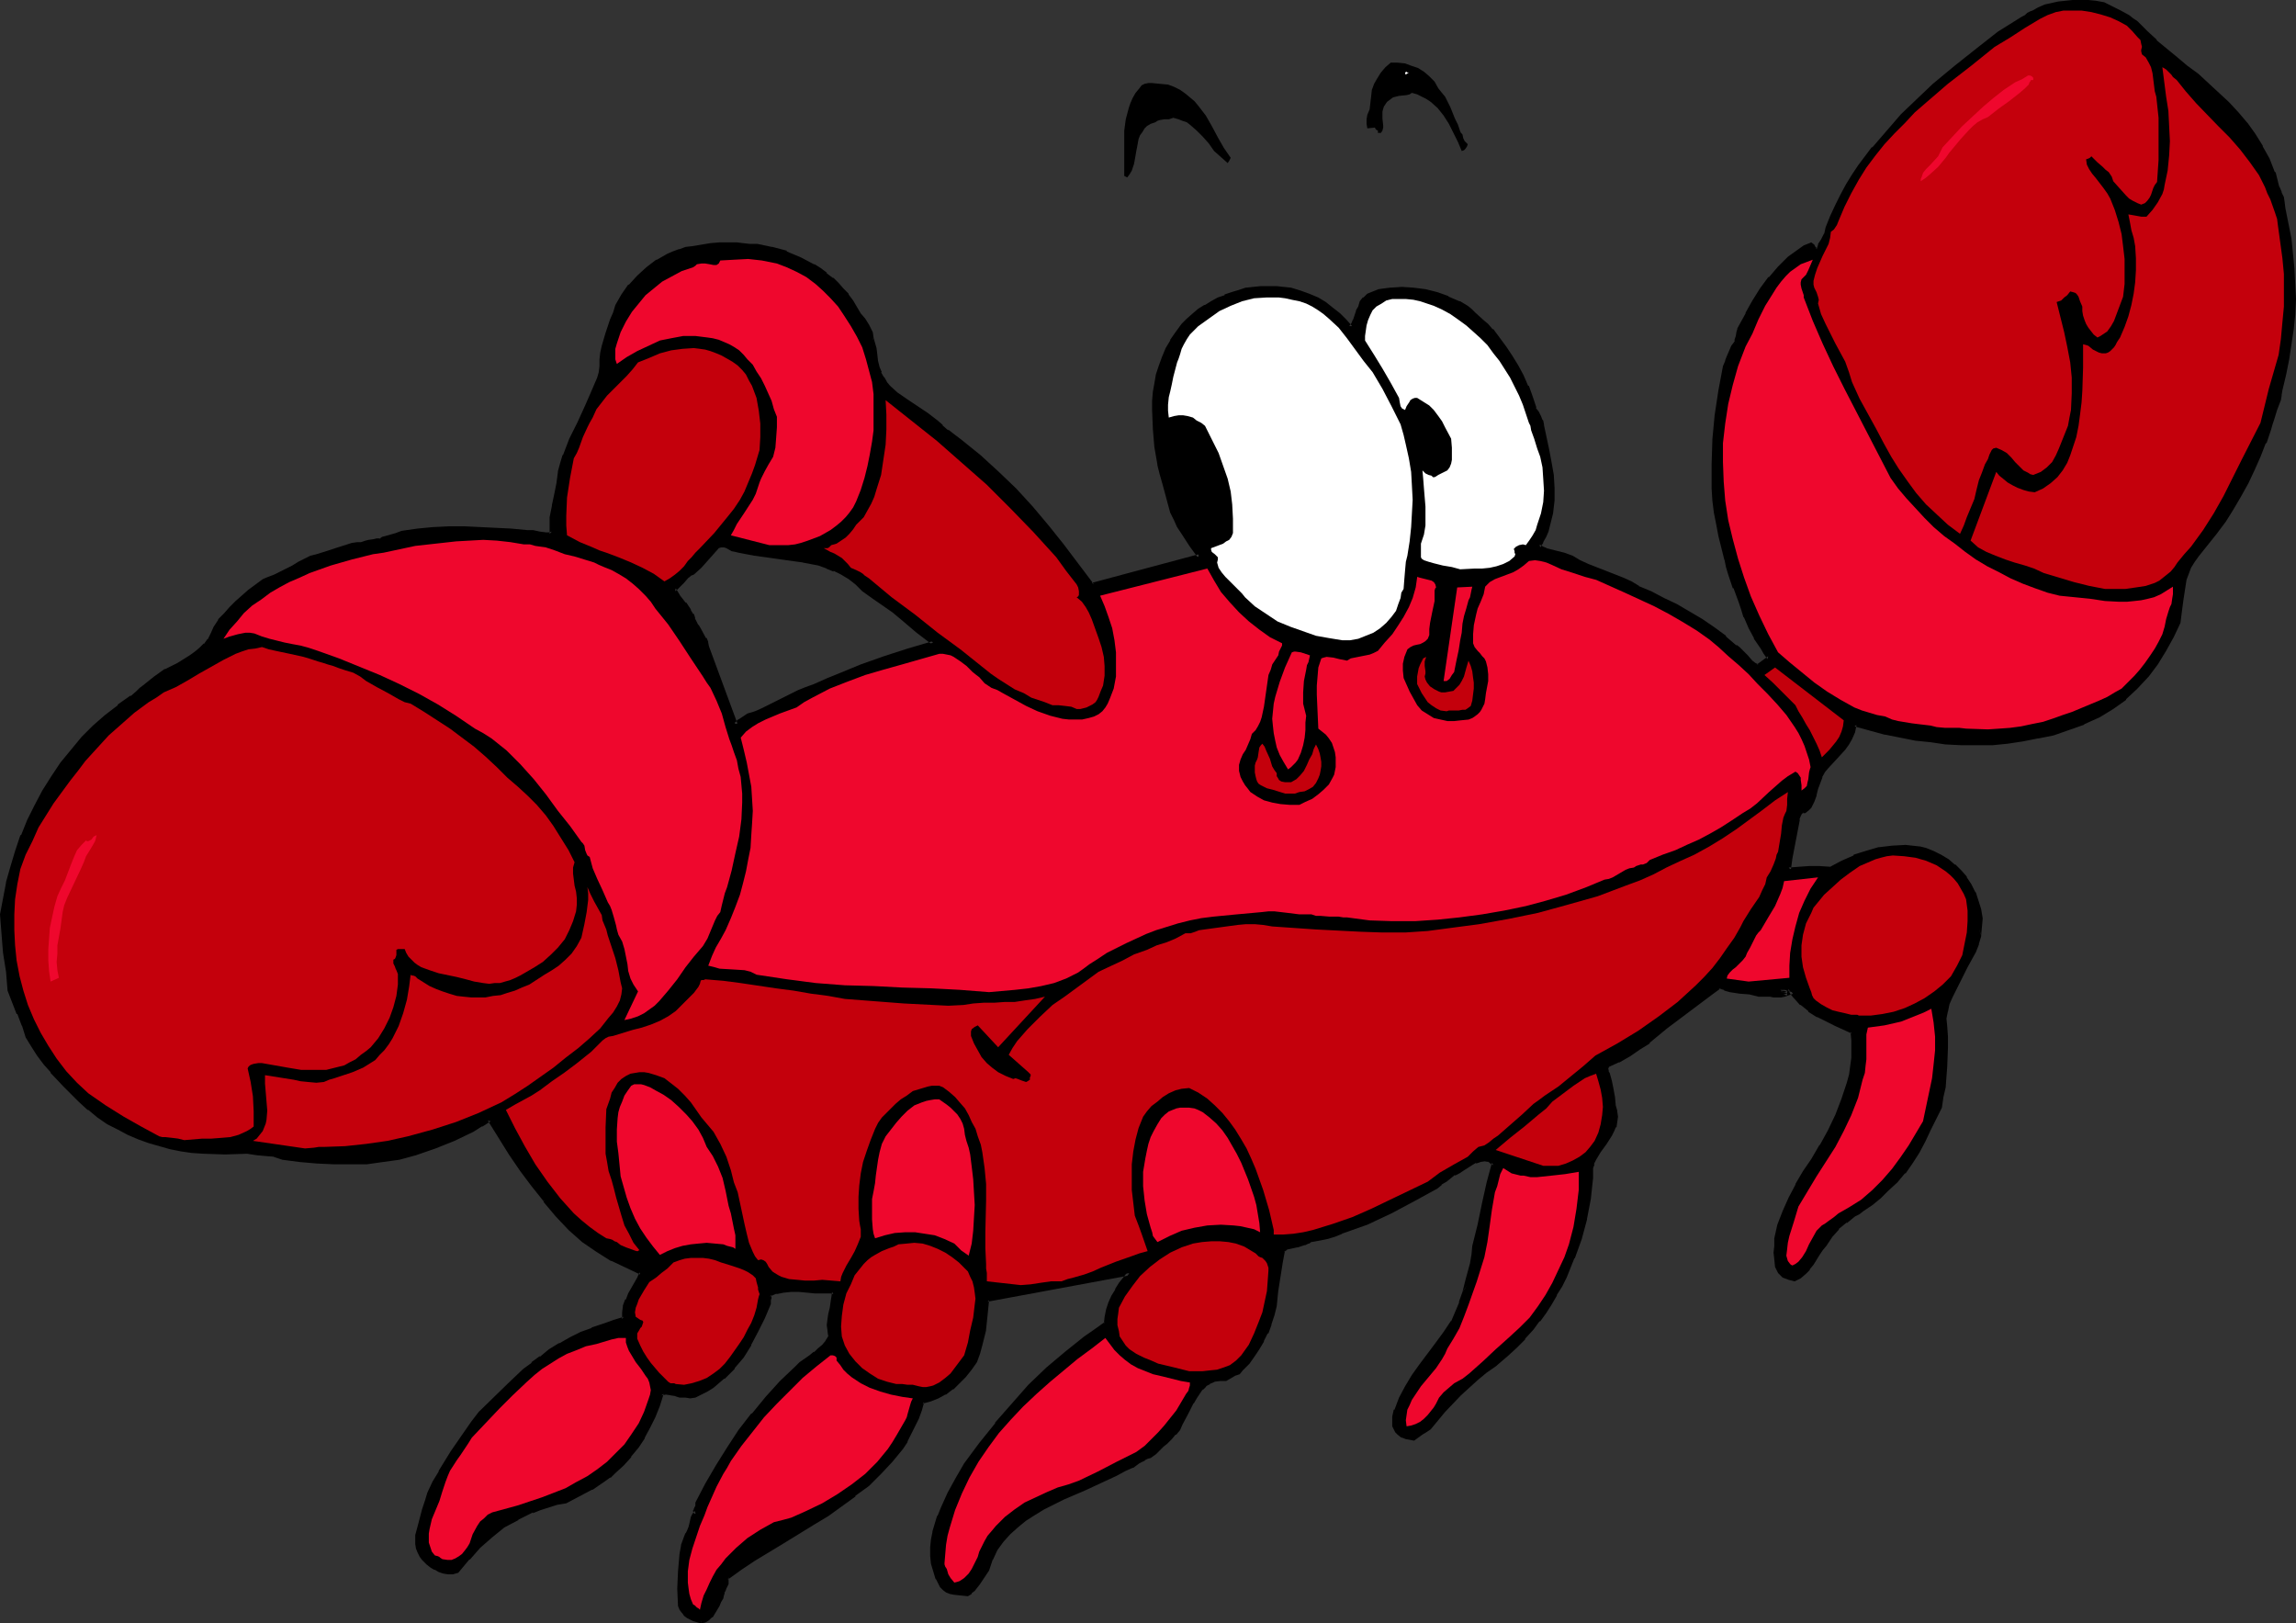 <?xml version="1.0" encoding="UTF-8" standalone="no"?>
<svg
   version="1.0"
   width="130.023mm"
   height="91.921mm"
   id="svg48"
   sodipodi:docname="Crab Running.wmf"
   xmlns:inkscape="http://www.inkscape.org/namespaces/inkscape"
   xmlns:sodipodi="http://sodipodi.sourceforge.net/DTD/sodipodi-0.dtd"
   xmlns="http://www.w3.org/2000/svg"
   xmlns:svg="http://www.w3.org/2000/svg">
  <rect width="100%" height="100%" fill="#333333" stroke="none"/>
  <sodipodi:namedview
     id="namedview48"
     pagecolor="#ffffff"
     bordercolor="#000000"
     borderopacity="0.25"
     inkscape:showpageshadow="2"
     inkscape:pageopacity="0.0"
     inkscape:pagecheckerboard="0"
     inkscape:deskcolor="#d1d1d1"
     inkscape:document-units="mm" />
  <defs
     id="defs1">
    <pattern
       id="WMFhbasepattern"
       patternUnits="userSpaceOnUse"
       width="6"
       height="6"
       x="0"
       y="0" />
  </defs>
  <path
     style="fill:#000000;fill-opacity:1;fill-rule:evenodd;stroke:none"
     d="m 157.398,155.126 -6.141,-16.644 -0.162,-0.97 -0.323,-0.808 -0.808,-1.293 -0.323,-0.808 -0.485,-0.646 -0.808,-1.616 -0.323,-0.808 -0.485,-0.808 -1.131,-1.454 -1.131,-1.454 -0.646,-0.808 -0.485,-0.808 0.485,-0.323 0.485,-0.485 0.97,-0.97 0.97,-1.131 0.485,-0.323 0.646,-0.323 1.616,-1.454 1.293,-1.293 1.293,-1.616 1.293,-1.454 0.323,-0.162 h 0.646 l 0.485,0.162 0.485,0.162 1.131,0.485 0.646,0.162 0.646,0.162 3.394,0.646 3.555,0.485 3.555,0.485 3.394,0.485 3.394,0.808 1.616,0.485 1.778,0.646 1.616,0.808 1.454,0.97 1.616,1.131 1.454,1.454 2.101,1.616 2.101,1.454 2.101,1.454 2.101,1.616 3.232,2.747 3.232,2.424 -2.747,0.97 -2.586,0.808 -5.01,1.616 -5.01,1.777 -2.747,0.97 -2.747,1.131 -1.616,0.646 -2.909,1.293 -1.778,0.808 -1.616,0.646 -1.616,0.646 -6.141,3.07 -1.454,0.646 -1.616,0.646 -0.646,0.485 -0.808,0.323 -0.646,0.646 z m -7.434,191.807 0.808,-0.162 0.646,-0.323 0.646,-0.646 0.485,-0.646 0.97,-1.777 0.485,-0.646 0.323,-0.808 0.162,-0.646 0.162,-0.646 0.323,-0.323 0.162,-0.485 0.323,-0.97 0.162,-0.646 v -0.646 l 2.747,-1.939 2.909,-1.939 6.141,-3.717 6.464,-3.878 3.07,-1.939 3.07,-2.101 2.909,-2.262 2.747,-2.101 2.586,-2.585 2.424,-2.585 2.101,-2.747 0.97,-1.454 0.97,-1.616 0.808,-1.616 0.646,-1.616 0.646,-1.777 0.485,-1.777 1.778,-0.485 1.616,-0.646 1.454,-0.808 1.616,-0.97 1.293,-1.293 1.293,-1.293 1.293,-1.454 1.131,-1.777 0.485,-1.616 0.646,-1.777 0.646,-3.232 0.485,-3.232 0.162,-3.232 30.542,-5.656 -1.778,2.262 -0.808,1.454 -0.808,1.293 -0.646,1.454 -0.485,1.454 -0.323,1.454 -0.162,1.616 -2.262,1.454 -2.101,1.454 -4.04,3.232 -4.04,3.393 -3.878,3.717 -3.555,4.04 -3.555,4.04 -3.394,4.363 -3.232,4.363 -1.778,2.909 -1.616,3.232 -1.616,3.232 -0.646,1.616 -0.485,1.777 -0.485,1.616 -0.323,1.777 -0.162,1.616 v 1.616 l 0.162,1.616 0.323,1.777 0.646,1.616 0.808,1.454 0.646,0.646 0.485,0.485 0.808,0.162 0.646,0.323 h 1.454 l 1.454,0.162 0.646,-0.485 0.646,-0.485 1.131,-1.293 0.808,-1.454 0.97,-1.454 0.808,-2.424 1.131,-1.939 1.293,-1.939 1.454,-1.616 1.616,-1.454 1.778,-1.454 1.939,-1.293 2.101,-1.131 4.202,-2.101 4.525,-1.939 4.363,-2.101 2.262,-0.97 2.101,-1.293 1.454,-0.646 1.454,-0.808 1.131,-0.808 0.646,-0.162 0.646,-0.323 0.97,-0.646 0.808,-0.808 0.808,-0.808 0.808,-0.646 0.97,-0.97 0.808,-0.97 0.808,-0.97 0.646,-1.131 1.293,-2.262 1.131,-2.262 0.646,-1.131 0.646,-0.97 0.646,-0.808 0.808,-0.808 0.808,-0.646 1.131,-0.323 1.131,-0.323 h 1.293 l 0.97,-0.485 0.97,-0.485 0.808,-0.485 0.646,-0.646 1.454,-1.454 1.131,-1.454 0.97,-1.616 0.97,-1.616 0.808,-1.777 0.646,-1.777 0.646,-1.777 0.646,-2.101 0.323,-3.232 0.323,-3.07 0.485,-2.909 0.485,-2.747 0.808,-0.323 0.646,-0.323 1.616,-0.323 1.454,-0.323 0.808,-0.323 0.808,-0.485 1.778,-0.323 1.454,-0.323 1.616,-0.323 1.454,-0.646 2.747,-0.97 2.747,-1.131 5.171,-2.424 4.848,-2.424 4.848,-2.747 0.97,-0.808 0.97,-0.808 0.97,-0.485 0.97,-0.808 0.97,-0.485 0.808,-0.485 1.939,-1.131 0.808,-0.485 0.97,-0.323 0.97,-0.162 0.97,0.162 0.485,0.323 0.162,0.323 0.485,0.162 -1.131,4.201 -0.97,4.363 -1.131,4.686 -0.97,4.525 -0.162,1.777 -0.323,1.939 -0.97,3.555 -0.646,2.424 -0.808,2.262 -1.616,4.201 -1.778,2.424 -1.616,2.424 -3.555,4.525 -1.616,2.262 -1.454,2.424 -1.293,2.262 -0.97,2.585 -0.323,1.293 v 1.293 0.646 l 0.162,0.646 0.323,0.485 0.485,0.485 0.808,0.646 0.808,0.323 1.454,0.162 1.778,-1.131 0.646,-0.485 0.97,-0.646 3.07,-3.717 3.394,-3.555 1.778,-1.616 1.778,-1.616 2.101,-1.616 2.101,-1.616 2.262,-1.778 1.939,-1.939 1.778,-1.777 1.778,-2.101 1.293,-1.616 1.293,-1.777 1.293,-1.939 1.131,-1.939 1.131,-1.939 0.808,-1.777 1.778,-4.04 1.454,-4.201 1.131,-4.201 0.808,-4.363 0.646,-4.363 -0.162,-1.131 v -0.97 l 0.323,-0.97 0.323,-0.97 1.131,-1.777 1.131,-1.777 1.293,-1.616 0.485,-0.97 0.323,-0.808 0.323,-1.131 v -0.97 l -0.162,-1.131 -0.323,-1.293 -0.162,-1.777 -0.323,-1.616 -0.323,-1.777 -0.485,-1.616 -0.162,-0.485 -0.162,-0.485 0.162,-0.485 0.162,-0.323 2.262,-0.97 2.262,-1.454 2.101,-1.293 2.262,-1.454 3.717,-3.07 3.878,-2.909 3.717,-2.909 1.939,-1.454 1.939,-1.454 0.97,0.485 1.131,0.323 2.262,0.323 1.939,0.323 1.939,0.323 h 1.616 0.808 l 0.808,0.162 h 1.616 l 0.646,-0.162 0.808,-0.323 h -0.323 l -0.485,-0.162 h -0.323 -0.485 l -0.162,-0.323 0.162,-0.323 h 0.162 0.485 0.808 0.323 l 0.162,-0.162 0.646,0.97 0.646,0.808 1.293,1.454 1.778,1.293 1.778,1.131 1.939,1.131 1.939,0.808 1.778,0.97 1.778,0.808 0.162,1.777 v 1.939 1.777 l -0.646,3.555 -0.323,1.777 -1.131,3.555 -1.293,3.555 -1.616,3.232 -1.778,3.232 -1.939,3.07 -1.616,2.585 -1.616,2.747 -1.616,2.747 -1.293,2.909 -0.97,2.909 -0.323,1.454 -0.323,1.454 -0.162,1.454 v 1.454 1.454 l 0.162,1.454 0.323,0.646 0.323,0.485 0.485,0.485 0.485,0.323 1.131,0.646 1.131,0.162 1.131,-0.485 0.97,-0.97 0.808,-0.808 0.646,-0.97 1.293,-2.101 0.808,-1.131 0.808,-0.97 0.646,-0.97 0.646,-0.97 1.454,-1.616 1.616,-1.454 1.778,-1.293 0.97,-0.485 0.97,-0.646 1.778,-1.454 1.778,-1.293 1.616,-1.616 1.939,-1.777 1.616,-1.939 1.616,-2.101 1.454,-2.262 1.293,-2.262 1.131,-2.424 2.262,-4.848 0.485,-2.101 0.323,-2.262 0.323,-2.101 v -2.101 l 0.162,-4.201 v -2.262 l -0.162,-2.262 v -1.616 l 0.162,-1.616 0.485,-1.616 0.646,-1.616 0.646,-1.454 1.778,-3.232 0.808,-1.616 1.616,-3.232 0.646,-1.777 0.485,-1.616 0.323,-1.777 v -1.777 l -0.323,-1.939 -0.485,-1.939 -0.646,-1.616 -0.808,-1.778 -0.97,-1.454 -1.131,-1.293 -1.293,-1.293 -1.454,-1.131 -1.454,-0.97 -1.616,-0.808 -1.454,-0.485 -1.454,-0.323 -1.454,-0.162 -1.454,-0.162 -2.909,0.162 -2.747,0.323 -2.747,0.646 -2.586,0.97 -2.586,1.131 -2.424,1.454 -2.424,-0.162 h -2.262 l -2.262,0.162 h -2.101 l 0.323,-2.424 0.485,-2.585 1.131,-5.656 0.323,-0.808 0.323,-0.646 0.323,-0.323 h 0.323 0.323 l 0.485,-0.485 0.485,-0.485 0.646,-1.293 0.485,-1.131 0.323,-1.454 0.323,-1.293 0.485,-1.293 0.485,-0.97 0.808,-0.97 1.939,-2.101 1.778,-1.939 0.646,-0.97 0.808,-1.293 0.485,-1.293 0.485,-1.454 6.464,1.616 3.232,0.646 3.232,0.646 3.232,0.485 3.394,0.323 3.232,0.162 3.232,0.162 3.232,-0.162 3.394,-0.323 3.232,-0.485 3.232,-0.485 3.232,-0.808 3.232,-1.131 3.232,-1.131 3.394,-1.454 2.747,-1.777 2.747,-2.101 2.424,-2.262 2.262,-2.424 1.939,-2.747 1.939,-2.747 1.454,-2.909 1.454,-3.07 0.323,-2.424 0.323,-2.424 0.323,-2.262 0.323,-1.939 0.485,-1.454 0.646,-1.293 0.646,-1.293 0.97,-1.293 1.939,-2.262 1.778,-2.424 1.939,-2.585 1.778,-2.747 1.616,-2.585 1.616,-2.909 1.293,-2.909 1.293,-2.747 1.131,-2.909 1.131,-2.909 0.162,-0.97 0.323,-1.131 0.808,-2.101 0.646,-2.101 0.162,-0.97 0.162,-0.97 0.808,-3.555 0.646,-3.232 0.485,-3.07 0.485,-3.232 0.323,-3.07 0.162,-3.393 v -3.07 l -0.323,-3.232 -0.162,-3.393 -0.485,-3.07 -1.131,-6.464 -0.323,-1.454 -0.162,-0.97 -0.485,-1.131 -0.323,-0.97 -0.97,-3.232 -1.131,-2.909 -1.454,-2.585 -1.616,-2.585 -1.778,-2.424 -1.778,-2.101 -2.101,-2.262 -2.101,-1.939 -4.363,-4.04 -2.262,-1.777 -2.262,-1.939 -4.363,-3.555 -2.101,-1.939 -2.101,-2.101 -0.808,-0.646 -0.808,-0.485 -1.778,-0.97 -3.394,-1.777 -1.778,-0.323 -1.616,-0.323 h -1.778 l -1.454,0.162 -3.232,0.323 -2.747,0.485 -1.293,0.646 -1.293,0.646 -0.485,0.323 -0.485,0.323 -0.646,0.323 -0.646,0.323 -2.586,1.616 -2.424,1.777 -4.686,3.393 -4.525,3.717 -4.686,3.878 -6.787,6.464 -3.07,3.555 -3.07,3.555 -3.07,3.717 -1.293,1.939 -1.293,2.101 -1.131,2.262 -1.131,2.101 -0.97,2.424 -0.97,2.424 -0.485,1.454 -0.485,1.131 -0.646,1.131 -0.485,0.97 -0.323,0.162 h -0.162 l -0.323,-0.485 -0.323,-0.485 -0.485,-0.323 -1.131,0.646 -1.131,0.646 -2.262,1.616 -2.101,2.101 -1.939,2.262 -1.778,2.262 -1.778,2.747 -1.454,2.585 -1.293,2.585 -0.323,0.646 -0.323,0.646 v 0.97 l -0.323,0.97 -0.162,0.485 -0.485,0.646 -0.485,1.131 -0.485,1.131 -0.485,0.97 -0.323,1.131 -1.131,5.171 -0.646,5.171 -0.646,5.332 -0.162,5.171 0.162,5.171 0.162,2.424 0.323,2.585 0.485,2.585 0.323,2.585 0.646,2.424 0.808,2.585 0.323,1.616 0.323,1.454 1.131,2.909 1.293,3.07 0.485,1.454 0.485,1.777 1.131,2.262 1.131,2.101 1.293,2.101 0.646,1.131 0.97,1.131 -2.586,1.939 -0.808,-0.485 -0.646,-0.485 -0.97,-1.131 -1.131,-1.131 -0.485,-0.485 -0.646,-0.485 -2.424,-1.939 -2.424,-1.939 -2.586,-1.616 -2.586,-1.777 -2.747,-1.454 -2.747,-1.454 -2.747,-1.293 -2.747,-1.131 -1.616,-0.97 -1.778,-0.808 -3.555,-1.454 -3.717,-1.616 -1.778,-0.808 -1.616,-0.97 -1.778,-0.646 -1.939,-0.323 -1.778,-0.485 -0.97,-0.485 -0.646,-0.323 0.646,-1.131 0.646,-1.131 0.323,-1.131 0.485,-1.131 0.646,-2.747 0.162,-2.585 v -2.747 l -0.162,-2.585 -0.323,-2.747 -0.485,-2.747 -1.293,-5.332 -0.162,-0.97 -0.485,-0.808 -0.485,-0.808 -0.485,-0.97 -0.808,-2.424 -0.808,-2.262 -0.97,-2.262 -1.293,-2.101 -1.131,-1.939 -1.293,-1.939 -2.909,-3.717 -0.97,-1.131 -0.97,-0.808 -1.778,-1.616 -0.323,-0.485 -0.485,-0.323 -0.808,-0.485 -0.808,-0.485 -0.808,-0.485 -2.424,-1.131 -2.262,-0.808 -2.586,-0.646 -2.424,-0.485 h -2.424 -2.424 l -2.424,0.485 -2.424,0.808 -0.646,0.808 -0.646,0.808 -0.485,0.97 -0.323,0.97 -0.646,1.939 -0.485,0.808 -0.485,0.646 -1.131,-1.454 -1.454,-1.293 -1.454,-1.131 -1.454,-1.131 -1.778,-0.97 -1.778,-0.808 -1.778,-0.808 -1.939,-0.485 -1.616,-0.162 -1.616,-0.323 h -1.616 l -1.616,0.162 -1.454,0.162 -1.616,0.162 -1.454,0.485 -1.616,0.323 -1.454,0.646 -1.454,0.646 -1.454,0.646 -1.293,0.808 -1.293,0.808 -1.131,0.97 -1.293,1.131 -0.97,0.97 -1.454,1.777 -0.97,1.777 -0.97,1.616 -0.808,1.939 -0.646,1.777 -0.646,1.777 -0.323,1.939 -0.323,1.939 -0.162,1.939 v 1.777 3.878 l 0.485,3.878 0.646,3.878 0.485,2.101 0.646,2.101 1.131,4.363 0.485,1.616 0.646,1.616 0.646,1.454 0.97,1.454 1.778,2.585 1.778,2.424 -23.109,6.14 -6.302,-8.403 -3.232,-4.04 -3.394,-4.04 -3.555,-3.878 -3.717,-3.717 -3.878,-3.393 -4.04,-3.393 -1.454,-0.97 -1.293,-0.97 -1.293,-1.131 -1.131,-0.97 -2.101,-1.616 -4.363,-2.747 -1.939,-1.454 -1.778,-1.616 -0.808,-0.97 -0.646,-0.97 -0.485,-1.131 -0.485,-1.131 -0.323,-1.293 -0.162,-1.454 -0.162,-1.293 -0.162,-1.131 -0.323,-1.131 -0.323,-1.131 -0.808,-1.454 -0.808,-1.293 -0.808,-1.293 -0.97,-1.293 -0.808,-1.293 -0.808,-1.454 -0.97,-1.131 -1.131,-1.131 -1.131,-1.131 -1.293,-0.97 -1.293,-0.97 -1.454,-0.808 -2.909,-1.616 -2.909,-1.293 -3.07,-0.808 -3.232,-0.646 -1.454,-0.162 h -1.454 l -1.454,-0.162 h -1.616 l -1.939,-0.162 -1.939,0.323 -1.939,0.323 -1.939,0.162 -1.454,0.323 -1.293,0.323 -1.131,0.646 -1.293,0.485 -2.262,1.293 -2.101,1.454 -1.939,1.777 -1.778,1.939 -1.616,2.101 -1.293,2.101 -0.485,1.616 -0.485,1.454 -0.97,2.909 -0.808,2.747 -0.323,1.454 -0.162,1.454 v 1.293 l -0.323,1.293 -0.323,1.293 -0.323,1.131 -1.131,2.424 -1.131,2.424 -1.616,3.555 -1.616,3.555 -1.454,3.555 -0.646,1.616 -0.323,1.777 -0.323,2.585 -0.485,2.262 -0.485,2.424 -0.485,2.424 v 3.555 l -0.646,0.162 h -0.646 l -1.293,-0.162 -1.454,-0.323 h -1.454 l -3.394,-0.323 -3.232,-0.162 -6.626,-0.323 h -3.232 -3.232 l -3.394,0.323 -3.394,0.646 -1.293,0.323 -2.262,0.646 -0.485,0.323 -0.646,0.323 h -0.808 l -0.646,0.162 -0.97,0.162 -0.646,0.162 -0.485,0.162 -0.646,0.162 h -0.808 l -1.131,0.162 -2.262,0.646 -1.131,0.485 -1.454,0.485 -2.586,0.808 -1.293,0.323 -2.586,1.293 -1.293,0.646 -1.293,0.646 -2.424,1.293 -1.293,0.485 -1.293,0.646 -2.909,2.101 -2.747,2.424 -1.293,1.293 -1.293,1.293 -1.131,1.293 -0.97,1.454 -0.646,1.454 -0.646,1.293 -0.808,0.97 -0.97,0.97 -1.131,0.808 -1.131,0.808 -2.586,1.616 -1.293,0.646 -1.293,0.646 -2.424,1.616 -2.262,1.939 -0.646,0.485 -0.646,0.646 -1.293,1.131 -2.909,1.939 -2.586,2.101 -2.586,2.262 -2.424,2.424 -2.262,2.747 -2.262,2.747 -1.939,2.909 -1.778,2.909 -1.778,3.232 -1.454,3.07 -1.454,3.232 -1.131,3.393 -1.131,3.232 -0.808,3.393 -0.808,3.393 -0.485,3.393 0.162,2.101 v 2.101 l 0.485,4.04 0.485,3.878 0.485,4.04 1.939,5.009 0.97,2.424 0.808,2.424 1.293,2.101 1.293,1.939 1.293,1.777 1.454,1.777 2.909,3.07 3.07,3.07 1.939,1.777 2.101,1.616 2.101,1.293 2.101,1.293 2.101,0.97 2.262,0.97 2.262,0.808 2.262,0.646 2.262,0.646 2.262,0.485 2.424,0.323 2.262,0.162 4.686,0.323 4.848,-0.162 1.939,0.162 1.939,0.162 1.778,0.323 0.97,0.162 0.97,0.323 3.717,0.485 3.555,0.323 3.555,0.323 h 3.555 l 3.394,-0.162 3.555,-0.485 3.394,-0.485 3.555,-0.808 4.202,-1.454 4.04,-1.777 3.878,-1.939 1.939,-0.97 1.939,-1.131 4.525,7.11 2.262,3.555 2.586,3.393 2.424,3.232 2.586,3.07 2.747,2.909 2.909,2.747 3.07,1.939 3.07,1.777 3.07,1.616 3.07,1.454 -0.323,1.131 -0.646,1.131 -1.454,2.424 -0.485,1.131 -0.485,1.293 -0.162,1.293 v 1.454 l -2.101,0.646 -2.424,0.808 -2.262,0.808 -2.424,0.97 -2.262,1.131 -2.262,1.131 -2.101,1.293 -1.939,1.616 -1.939,1.293 -1.616,1.293 -3.232,3.07 -6.302,6.14 -1.454,2.101 -1.616,2.101 -2.747,4.201 -2.747,4.201 -1.131,2.262 -1.131,2.262 -0.485,1.616 -0.646,1.939 -1.131,3.717 -0.323,1.777 v 1.777 l 0.162,0.808 0.323,0.808 0.323,0.808 0.646,0.808 0.646,0.808 0.97,0.646 0.808,0.485 0.808,0.323 0.97,0.323 0.808,0.162 h 1.131 l 0.97,-0.162 2.262,-2.747 2.262,-2.585 2.586,-2.262 2.747,-2.101 2.909,-1.777 1.616,-0.808 1.616,-0.646 1.616,-0.646 3.555,-0.97 1.939,-0.485 2.747,-1.293 2.747,-1.616 2.747,-1.616 1.131,-0.808 0.97,-0.97 1.778,-1.616 1.616,-1.777 1.454,-1.939 1.293,-2.101 1.293,-2.101 0.97,-2.262 0.97,-2.424 0.808,-2.585 h 0.97 1.131 l 0.97,0.162 0.97,0.323 1.131,0.162 h 0.97 l 1.131,-0.162 0.97,-0.485 1.454,-0.646 1.293,-0.808 1.131,-0.97 1.131,-0.97 2.101,-2.101 1.778,-2.424 1.778,-2.585 1.454,-2.747 1.293,-2.909 1.293,-2.909 v -0.485 -0.485 l 0.162,-0.485 v -0.485 l 1.454,-0.646 1.616,-0.323 1.616,-0.162 h 1.778 l 1.616,0.162 1.778,0.162 1.454,0.162 h 1.616 0.323 0.323 0.162 v 1.293 l -0.162,1.131 -0.323,1.131 -0.162,1.131 -0.162,1.131 -0.162,1.293 0.162,1.131 0.162,1.293 -0.646,1.131 -0.808,0.97 -0.97,0.808 -0.97,0.808 -0.97,0.646 -1.939,1.454 -0.97,0.97 -3.232,3.07 -3.07,3.393 -2.909,3.555 -2.747,3.555 -2.586,3.717 -2.424,3.717 -2.262,3.878 -1.939,4.04 v 0.323 0.323 l -0.323,0.646 -0.162,0.162 v 0.323 l 0.323,0.162 -0.485,0.485 -0.323,0.646 -0.485,1.454 -0.162,0.646 -0.162,0.808 -0.323,0.646 -0.485,0.646 -0.485,1.777 -0.323,1.939 -0.485,3.555 v 3.717 l 0.162,3.555 0.323,0.646 0.485,0.808 0.323,0.485 0.646,0.485 1.131,0.646 z"
     id="path1" />
  <path
     style="fill:#000000;fill-opacity:1;fill-rule:evenodd;stroke:none"
     d="m 157.075,154.803 0.808,0.162 -6.141,-16.644 -0.162,-0.808 v -0.162 l -0.323,-0.808 h -0.162 l -1.131,-2.101 v 0 l -0.485,-0.808 v 0.162 l -0.808,-1.616 0.162,0.162 -0.323,-0.97 h -0.162 l -0.485,-0.808 v -0.162 l -0.97,-1.454 h -0.162 l -1.131,-1.454 v 0 l -0.485,-0.808 -0.485,-0.808 -0.162,0.646 0.485,-0.323 0.485,-0.485 0.97,-0.97 0.97,-1.131 -0.162,0.162 0.646,-0.485 h -0.162 l 0.808,-0.323 1.616,-1.454 1.293,-1.454 v 0 l 1.293,-1.454 v 0 l 1.293,-1.454 -0.162,0.162 0.485,-0.162 h -0.162 0.485 -0.162 0.485 v 0 l 0.485,0.162 1.131,0.646 v 0 l 0.808,0.162 0.646,0.162 3.394,0.646 3.555,0.485 3.394,0.485 3.555,0.485 h -0.162 l 3.394,0.646 1.778,0.646 h -0.162 l 1.616,0.646 v -0.162 l 1.616,0.808 v 0 l 1.616,0.97 v 0 l 1.454,1.131 v 0 l 1.454,1.454 v 0 l 2.262,1.616 2.101,1.454 2.101,1.454 v 0 l 1.939,1.616 3.232,2.747 v 0 l 3.394,2.585 0.162,-0.808 -2.747,0.808 -2.747,0.808 -5.01,1.616 -5.01,1.777 -2.747,1.131 v 0 l -2.747,1.131 v 0 l -1.616,0.646 v 0 l -2.909,1.293 -1.778,0.646 v 0 l -1.616,0.646 v 0 l -1.616,0.808 -6.141,3.07 -1.454,0.646 v 0 l -1.616,0.485 -1.454,0.97 -0.808,0.485 v 0.162 l -0.646,0.485 0.162,0.97 1.131,-0.808 h -0.162 l 0.808,-0.485 0.808,-0.485 0.646,-0.485 -0.162,0.162 1.616,-0.646 v 0 l 1.454,-0.808 6.141,-3.07 1.616,-0.646 v 0 l 1.778,-0.646 v 0 l 1.616,-0.646 2.909,-1.293 v 0 l 1.616,-0.646 v 0 l 2.747,-1.131 v 0 l 2.747,-0.97 5.01,-1.777 5.01,-1.616 2.586,-0.808 3.555,-1.131 -4.04,-3.232 v 0.162 l -3.232,-2.747 -1.939,-1.616 v 0 l -2.101,-1.616 -2.101,-1.454 -2.101,-1.616 v 0.162 l -1.454,-1.454 h -0.162 l -1.454,-1.131 v -0.162 l -1.616,-0.808 v 0 l -1.616,-0.97 v 0 l -1.616,-0.646 h -0.162 l -1.616,-0.485 -3.394,-0.808 v 0 l -3.555,-0.485 -3.555,-0.323 -3.394,-0.646 -3.555,-0.646 h -0.646 0.162 l -0.646,-0.162 v 0 l -1.131,-0.485 -0.485,-0.323 -0.646,-0.162 h -0.646 l -0.646,0.323 -1.293,1.454 v 0.162 l -1.293,1.454 v 0 l -1.293,1.293 -1.616,1.454 h 0.162 l -0.646,0.323 v 0 l -0.646,0.323 -0.97,1.131 -0.97,0.97 -0.485,0.485 0.162,-0.162 -0.808,0.646 0.646,1.131 0.646,0.808 v 0 l 1.131,1.454 v 0 l 1.131,1.454 v 0 l 0.485,0.808 h -0.162 l 0.323,0.808 v 0.162 l 0.97,1.454 v 0 l 0.323,0.808 v -0.162 l 1.293,2.101 h -0.162 l 0.323,0.97 v -0.162 l 0.162,0.808 6.464,17.29 z"
     id="path2" />
  <path
     style="fill:#000000;fill-opacity:1;fill-rule:evenodd;stroke:none"
     d="m 149.965,347.419 0.97,-0.162 0.808,-0.485 0.646,-0.646 h 0.162 l 0.485,-0.808 0.97,-1.616 v 0 l 0.323,-0.808 v 0 l 0.485,-0.808 0.162,-0.808 v 0.162 l 0.162,-0.646 -0.162,0.162 0.323,-0.485 0.162,-0.485 0.485,-0.97 v -0.646 -0.808 l -0.162,0.485 2.909,-2.101 2.909,-1.939 6.141,-3.717 6.302,-3.878 3.232,-1.939 2.909,-2.101 2.909,-2.101 v -0.162 l 2.909,-2.101 v 0 l 2.586,-2.585 2.424,-2.585 v 0 l 2.262,-2.747 0.97,-1.454 v -0.162 l 0.808,-1.616 0.808,-1.616 0.808,-1.616 v 0 l 0.646,-1.777 0.485,-1.777 -0.323,0.323 1.778,-0.485 v 0 l 1.616,-0.646 1.454,-0.808 h 0.162 l 1.454,-1.131 h 0.162 l 1.293,-1.293 1.293,-1.293 v 0 l 1.293,-1.616 v 0 l 1.131,-1.616 0.646,-1.778 0.485,-1.777 0.808,-3.232 v -0.162 l 0.323,-3.07 0.323,-3.232 -0.323,0.323 30.542,-5.656 -0.485,-0.808 -1.939,2.424 -0.808,1.293 v 0.162 l -0.808,1.293 -0.646,1.454 v 0 l -0.485,1.454 v 0 l -0.323,1.616 -0.162,1.454 0.162,-0.323 -2.262,1.616 -2.101,1.454 v 0 l -4.04,3.232 v 0 l -4.04,3.393 -3.878,3.717 -3.555,4.04 -3.555,4.04 v 0.162 l -3.394,4.201 v 0 l -3.232,4.363 v 0 l -1.778,3.07 -1.778,3.232 -1.454,3.232 -0.646,1.616 -0.162,0.162 -0.485,1.616 -0.485,1.616 v 0.162 l -0.323,1.616 -0.162,1.616 v 1.939 l 0.162,1.616 v 0 l 0.485,1.616 0.485,1.616 0.162,0.162 0.808,1.616 0.646,0.646 v 0 l 0.646,0.485 0.808,0.323 0.808,0.162 1.454,0.162 1.616,0.162 0.808,-0.485 v -0.162 l 0.646,-0.485 1.131,-1.454 v 0 l 0.97,-1.454 0.97,-1.454 0.808,-2.424 v 0.162 l 0.97,-2.101 v 0 l 1.293,-1.777 v 0 l 1.454,-1.616 1.616,-1.454 v 0 l 1.778,-1.454 1.778,-1.131 2.101,-1.293 v 0 l 4.202,-2.101 4.525,-1.939 4.525,-2.101 2.101,-0.97 2.101,-1.131 1.454,-0.646 h 0.162 l 1.293,-0.97 1.293,-0.646 h -0.162 l 0.646,-0.323 v 0 l 0.646,-0.162 1.131,-0.808 v 0 l 0.808,-0.808 0.808,-0.808 0.808,-0.646 0.97,-0.97 0.808,-0.97 h 0.162 l 0.808,-0.97 0.485,-1.131 v 0 l 1.293,-2.424 1.131,-2.262 v 0.162 l 0.646,-1.131 0.646,-0.97 0.646,-0.97 v 0.162 l 0.808,-0.808 h -0.162 l 0.97,-0.485 h -0.162 l 1.131,-0.485 h -0.162 l 1.293,-0.162 h -0.162 1.454 l 1.131,-0.646 0.808,-0.485 0.97,-0.323 0.646,-0.808 1.454,-1.454 v 0 l 1.131,-1.616 0.97,-1.454 0.97,-1.616 v -0.162 l 0.808,-1.616 h 0.162 l 0.646,-1.777 v -0.162 l 0.646,-1.939 0.485,-1.939 0.323,-3.232 0.485,-3.07 0.485,-3.07 0.485,-2.585 -0.162,0.323 0.646,-0.485 h -0.162 l 0.808,-0.162 v 0 l 1.454,-0.323 h 0.162 l 1.454,-0.485 h 0.162 l 0.646,-0.323 h 0.162 l 0.646,-0.485 -0.162,0.162 1.778,-0.323 1.616,-0.323 v 0 l 1.616,-0.485 v 0 l 1.616,-0.646 h -0.162 l 2.747,-0.97 2.747,-0.97 v 0 l 5.171,-2.424 4.848,-2.585 5.01,-2.747 0.97,-0.808 h -0.162 l 1.131,-0.646 0.808,-0.646 v 0 l 0.97,-0.808 v 0.162 l 0.97,-0.485 v 0 l 0.97,-0.646 1.778,-1.131 v 0 l 0.808,-0.485 v 0.162 l 0.97,-0.323 h -0.162 l 1.131,-0.162 h -0.162 l 0.97,0.162 -0.323,-0.162 0.485,0.323 0.323,0.323 0.485,0.162 -0.323,-0.485 -1.131,4.201 -0.97,4.363 -0.97,4.686 -1.131,4.525 v 0 l -0.162,1.777 -0.323,1.939 v 0 l -0.97,3.555 -0.646,2.585 1.616,-2.262 0.97,-3.717 v 0 l 0.323,-1.939 0.162,-1.777 v 0 l 0.97,-4.525 0.97,-4.525 1.131,-4.363 1.131,-4.525 -0.646,-0.485 v 0.162 l -0.162,-0.323 -0.485,-0.323 -1.293,-0.323 -1.131,0.162 -0.97,0.323 v 0.162 l -0.808,0.323 h -0.162 l -1.778,1.131 -0.97,0.646 h 0.162 l -1.131,0.485 -0.97,0.808 v 0 l -0.97,0.485 -0.97,0.646 v 0.162 l -0.97,0.808 h 0.162 l -4.848,2.585 -5.01,2.585 -5.01,2.424 v 0 l -2.586,0.97 -2.747,0.97 h -0.162 l -1.454,0.646 v 0 l -1.454,0.485 v 0 l -1.616,0.323 -1.778,0.162 -0.808,0.485 v 0 l -0.808,0.323 h 0.162 l -1.616,0.323 v 0 l -1.454,0.323 v 0 l -0.97,0.323 -0.808,0.646 -0.646,2.909 -0.485,2.909 -0.323,3.07 -0.323,3.232 v -0.162 l -0.646,2.101 -0.646,1.939 v -0.162 l -0.646,1.777 v 0 l -0.646,1.777 v 0 l -0.97,1.616 -1.131,1.454 -1.131,1.616 0.162,-0.162 -1.454,1.454 -0.646,0.646 h 0.162 l -0.808,0.323 -0.97,0.485 -0.97,0.646 0.162,-0.162 h -1.454 l -1.131,0.323 -1.131,0.485 v 0 l -0.97,0.646 -0.808,0.808 v 0 l -0.808,0.97 -0.646,0.97 -0.646,0.97 v 0.162 l -1.131,2.262 -1.131,2.262 v 0 l -0.646,1.131 -0.808,0.97 v -0.162 l -0.808,0.97 -0.97,0.97 -0.808,0.646 -0.646,0.808 -0.97,0.808 0.162,-0.162 -1.131,0.808 h 0.162 l -0.646,0.162 v 0 l -0.646,0.323 -1.293,0.808 -1.293,0.808 v 0 l -1.454,0.646 -2.101,1.131 -2.262,1.131 -4.525,1.939 -4.363,1.939 -4.363,2.262 v 0 l -2.101,1.131 -1.939,1.293 -1.778,1.293 v 0.162 l -1.616,1.454 -1.454,1.616 -0.162,0.162 -1.293,1.777 v 0.162 l -0.97,1.939 v 0.162 l -0.97,2.262 0.162,-0.162 -0.97,1.454 -0.97,1.454 h 0.162 l -1.131,1.454 v -0.162 l -0.646,0.485 v 0 l -0.646,0.485 0.323,-0.162 h -1.454 l -1.454,-0.162 h 0.162 l -0.808,-0.162 -0.646,-0.323 h 0.162 l -0.646,-0.323 h 0.162 l -0.646,-0.646 v 0.162 l -0.808,-1.616 0.162,0.162 -0.646,-1.616 -0.323,-1.616 v 0 l -0.162,-1.616 v 0 -1.616 0 -1.616 l 0.323,-1.616 v 0 l 0.646,-1.616 0.485,-1.777 -0.162,0.162 0.808,-1.777 1.454,-3.232 1.778,-3.232 1.778,-2.909 v 0 l 3.07,-4.363 v 0 l 3.394,-4.201 v 0 l 3.555,-4.04 3.555,-4.04 3.878,-3.717 4.04,-3.393 h -0.162 l 4.04,-3.232 v 0 l 2.101,-1.454 2.424,-1.616 0.162,-1.616 0.323,-1.616 v 0.162 l 0.646,-1.454 h -0.162 l 0.646,-1.454 0.808,-1.293 v 0 l 0.808,-1.293 2.424,-3.232 -31.835,5.979 -0.323,3.555 -0.485,3.232 v -0.162 l -0.646,3.232 -0.485,1.777 -0.646,1.778 v -0.162 l -0.97,1.616 v 0 l -1.293,1.616 v -0.162 l -1.293,1.293 -1.293,1.293 v 0 l -1.616,0.97 h 0.162 l -1.616,0.808 -1.454,0.646 v 0 l -1.939,0.485 -0.485,1.939 -0.646,1.777 v 0 l -0.646,1.616 -0.97,1.616 -0.808,1.616 v -0.162 l -0.97,1.454 -2.101,2.909 V 312.192 l -2.424,2.585 -2.586,2.585 h 0.162 l -2.909,2.262 v -0.162 l -2.909,2.262 -3.07,1.939 -3.07,1.939 -6.302,3.878 -6.141,3.717 -3.07,2.101 -2.909,2.101 v 0.808 0 l -0.162,0.485 h 0.162 l -0.485,0.97 -0.162,0.323 -0.323,0.485 -0.162,0.646 v 0.162 0.485 0 l -0.323,0.646 v 0 l -0.485,0.808 v 0 l -0.97,1.616 -0.485,0.646 v 0 l -0.646,0.646 h 0.162 l -0.646,0.323 v 0 l -0.808,0.162 h 0.323 z"
     id="path3" />
  <path
     style="fill:#000000;fill-opacity:1;fill-rule:evenodd;stroke:none"
     d="m 313.019,276.481 -0.808,2.262 0.162,-0.162 -1.778,4.201 v -0.162 l -1.616,2.424 -1.778,2.424 -3.394,4.525 -1.616,2.262 -1.454,2.424 v 0 l -1.293,2.424 -0.97,2.585 h -0.162 l -0.323,1.454 v 1.293 0.162 0.646 l 0.323,0.646 v 0 l 0.323,0.646 0.485,0.485 0.808,0.646 h 0.162 l 0.808,0.323 1.778,0.323 1.778,-1.293 0.808,-0.485 0.97,-0.646 3.07,-3.717 v 0 l 3.394,-3.555 1.778,-1.616 1.778,-1.616 v 0 l 1.939,-1.616 v 0 l 2.101,-1.454 0.162,-0.162 2.262,-1.939 1.939,-1.777 1.778,-1.777 v -0.162 l 1.778,-1.939 1.293,-1.777 h 0.162 l 1.293,-1.777 1.131,-1.777 1.131,-1.939 v -0.162 l 1.131,-1.777 0.97,-1.939 1.616,-4.04 0.162,-0.162 1.454,-4.04 1.131,-4.201 v -0.162 l 0.808,-4.201 0.485,-4.525 v -1.131 0 -0.97 0 l 0.323,-0.808 h -0.162 l 0.485,-0.97 v 0 l 0.97,-1.616 1.293,-1.777 1.131,-1.777 v 0 l 0.485,-0.97 0.323,-0.808 h 0.162 l 0.162,-1.131 0.162,-1.131 v 0 l -0.162,-1.131 v -0.162 l -0.323,-1.131 v 0 l -0.162,-1.777 -0.323,-1.777 v 0 l -0.323,-1.616 -0.485,-1.777 -0.323,-0.485 0.162,0.162 -0.162,-0.646 v 0.162 l 0.162,-0.485 -0.162,0.323 0.162,-0.323 v 0 l 2.101,-0.97 h 0.162 l 2.262,-1.293 2.101,-1.454 2.101,-1.293 v -0.162 l 3.717,-3.07 v 0 l 3.878,-2.909 3.878,-2.909 1.939,-1.454 1.778,-1.293 h -0.485 l 1.131,0.323 0.162,0.162 1.131,0.323 v 0 l 2.101,0.323 2.101,0.162 1.939,0.485 h 1.616 v 0 h 0.808 l 0.808,0.162 h 1.616 l 0.808,-0.162 v 0 l 2.262,-0.808 -1.939,-0.485 h 0.162 l -0.485,-0.162 v 0 h -0.485 -0.485 l 0.485,0.323 -0.162,-0.323 v 0.323 l 0.162,-0.323 -0.323,0.323 h 0.162 v 0 l 0.323,-0.162 h -0.162 l 0.97,0.162 0.323,-0.162 h 0.162 0.162 l -0.485,-0.323 0.485,0.97 v 0 l 0.646,0.808 0.162,0.162 1.293,1.454 h 0.162 l 1.616,1.293 v 0.162 l 1.778,1.131 h 0.162 l 1.939,0.97 1.939,0.97 1.778,0.808 1.778,0.808 -0.323,-0.323 0.162,1.777 v 1.939 1.777 0 l -0.485,3.555 v 0 l -0.485,1.777 -1.131,3.393 v 0 l -1.293,3.393 v 0 l -1.616,3.393 -1.778,3.232 v -0.162 l -1.778,3.07 -1.778,2.585 -1.616,2.747 v 0.162 l -1.454,2.747 -1.293,2.909 v 0 l -1.131,2.909 -0.323,1.454 v 0 l -0.323,1.454 v 1.454 0.162 l -0.162,1.454 0.162,1.454 v 0 l 0.162,1.616 0.323,0.646 0.323,0.646 v 0 l 0.485,0.485 0.485,0.485 1.293,0.485 1.293,0.323 1.293,-0.646 1.131,-0.97 0.808,-0.808 v -0.162 l 0.808,-0.97 1.293,-2.101 0.646,-0.97 v 0 l 0.808,-0.97 v 0 l 0.646,-0.97 0.646,-0.97 v 0 l 1.454,-1.616 h -0.162 l 1.778,-1.454 v 0.162 l 1.778,-1.454 0.97,-0.485 0.808,-0.646 1.939,-1.293 1.778,-1.454 v 0 l 1.616,-1.616 1.939,-1.777 1.616,-1.939 h 0.162 l 1.454,-2.101 1.454,-2.262 v 0 l 1.293,-2.424 1.131,-2.424 2.424,-4.848 0.323,-2.262 0.485,-2.101 0.162,-2.262 v 0 l 0.162,-2.101 0.162,-4.201 v -2.262 l -0.162,-2.262 -0.162,-1.616 v 0 l 0.323,-1.616 v 0.162 l 0.323,-1.616 v 0 l 0.646,-1.454 0.808,-1.616 1.616,-3.232 0.808,-1.616 1.778,-3.232 v 0 l 0.646,-1.616 v -0.162 l 0.485,-1.616 v -0.162 l -0.646,-1.939 -0.323,1.777 v 0 l -0.323,1.777 v -0.162 l -0.646,1.777 v 0 l -1.616,3.232 -0.97,1.616 -1.616,3.232 -0.808,1.454 -0.646,1.616 v 0 l -0.485,1.616 v 0 l -0.162,1.777 v 1.616 l 0.162,2.262 v 2.262 4.201 l -0.162,2.101 v -0.162 l -0.323,2.262 -0.323,2.101 -0.485,2.262 0.162,-0.162 -2.262,4.848 -1.131,2.424 -1.454,2.262 v 0 l -1.293,2.262 -1.616,2.101 v -0.162 l -1.616,1.939 -1.939,1.777 -1.616,1.616 v -0.162 l -1.778,1.454 -1.778,1.293 -0.97,0.646 -0.97,0.646 -1.616,1.293 v 0 l -1.778,1.454 v 0 l -1.454,1.616 -0.162,0.162 -0.646,0.808 -0.646,1.131 0.162,-0.162 -0.808,0.97 -0.162,0.162 -0.646,0.97 -1.293,2.101 -0.646,0.97 v 0 l -0.808,0.808 -0.97,0.97 0.162,-0.162 -1.131,0.646 0.323,-0.162 -1.293,-0.162 h 0.162 l -1.131,-0.485 h 0.162 l -0.485,-0.323 -0.485,-0.485 0.162,0.162 -0.485,-0.646 v 0.162 l -0.162,-0.646 v 0.162 l -0.162,-1.454 v 0 -1.454 -1.454 0 l 0.162,-1.454 0.323,-1.454 v 0 l 0.323,-1.293 0.97,-2.909 v 0 l 1.293,-2.747 1.454,-2.909 v 0.162 l 1.616,-2.747 1.778,-2.747 1.778,-3.07 v 0 l 1.778,-3.232 1.616,-3.232 v 0 l 1.454,-3.555 v 0 l 0.97,-3.555 0.485,-1.777 v 0 l 0.485,-3.555 v -0.162 l 0.162,-1.777 v -1.939 l -0.162,-2.101 -2.101,-0.97 -1.778,-0.808 -1.939,-0.97 -1.939,-0.97 h 0.162 l -1.939,-1.131 v 0 l -1.616,-1.293 v 0 l -1.293,-1.454 v 0 l -0.646,-0.808 v 0 l -0.646,-1.131 -0.646,0.162 v 0 h -0.323 0.162 -0.808 -0.485 v 0 l -0.485,0.162 -0.162,0.485 0.162,0.97 h 0.808 v 0 h 0.323 v 0 l 0.323,0.162 v 0 h 0.323 v -0.808 l -0.646,0.162 v 0 l -0.646,0.162 v 0 h -1.616 0.162 -0.808 l -0.808,-0.162 h -0.162 -1.616 0.162 l -1.939,-0.323 -2.101,-0.162 -2.101,-0.485 v 0 l -1.131,-0.323 v 0.162 l -1.293,-0.646 -1.939,1.616 -1.939,1.293 -3.878,2.909 -3.878,3.07 v 0 l -3.717,3.07 v 0 l -2.101,1.293 -2.262,1.454 -2.101,1.293 v 0 l -2.262,1.131 -0.485,0.485 v 0.646 0.646 l 0.323,0.485 v 0 l 0.323,1.616 0.485,1.777 v -0.162 l 0.323,1.777 v 1.777 l 0.323,1.293 v -0.162 l 0.162,1.131 v 0 0.97 0 l -0.323,0.97 h 0.162 l -0.485,0.808 -0.485,0.97 v -0.162 l -1.131,1.777 -1.131,1.777 -1.131,1.777 -0.485,0.97 v 0 l -0.323,0.97 v 1.131 l 0.162,1.293 v -0.162 l -0.646,4.363 -0.808,4.201 v 0 l -1.131,4.201 -1.454,4.201 0.162,-0.162 -1.778,4.04 -0.97,1.939 -1.131,1.939 v 0 l -1.131,1.939 -1.131,1.777 -1.293,1.777 v 0 l -1.293,1.777 -1.778,1.939 v 0 l -1.778,1.777 -1.939,1.939 -2.262,1.778 v 0 l -2.101,1.454 v 0.162 l -1.939,1.616 h -0.162 l -1.778,1.616 -1.778,1.616 -3.394,3.555 v 0 l -3.07,3.878 v -0.162 l -0.808,0.485 -0.808,0.646 -1.778,0.97 h 0.323 l -1.454,-0.162 h 0.162 l -0.808,-0.323 v 0 l -0.808,-0.485 h 0.162 l -0.485,-0.485 v 0.162 l -0.162,-0.485 v 0 l -0.162,-0.646 v 0.162 -0.646 0 -1.293 0.162 l 0.323,-1.293 h -0.162 l 1.131,-2.585 1.293,-2.262 v 0 l 1.454,-2.262 1.616,-2.424 3.394,-4.525 1.778,-2.262 1.616,-2.585 1.616,-4.04 0.162,-0.162 0.646,-2.262 0.808,-2.424 z"
     id="path4" />
  <path
     style="fill:#000000;fill-opacity:1;fill-rule:evenodd;stroke:none"
     d="m 424.038,200.21 0.162,-1.777 v 0 l 0.162,-1.777 v -0.162 l -0.323,-1.939 -1.131,-3.555 -0.162,-0.162 -0.808,-1.616 v 0 l -0.97,-1.454 v -0.162 l -1.131,-1.293 -1.293,-1.293 h -0.162 l -1.293,-1.131 -1.616,-0.97 v 0 l -1.616,-0.808 -1.616,-0.646 -1.293,-0.323 h -0.162 l -1.454,-0.162 -1.454,-0.162 v 0 l -2.909,0.162 v 0 l -2.747,0.323 h -0.162 l -2.747,0.808 -2.586,0.808 v 0.162 l -2.586,1.131 -2.424,1.293 h 0.162 l -2.424,-0.162 h -2.262 l -2.262,0.162 -2.101,0.162 0.485,0.485 0.323,-2.424 1.616,-8.403 -0.162,0.162 0.323,-0.808 0.323,-0.646 v 0.162 l 0.323,-0.323 -0.323,0.162 h 0.323 -0.162 0.485 l 0.808,-0.646 0.485,-0.485 0.646,-1.293 0.485,-1.293 v -0.162 l 0.323,-1.293 0.485,-1.293 0.485,-1.293 -0.162,0.162 0.646,-1.131 -0.162,0.162 0.808,-0.97 1.939,-2.101 1.778,-1.939 v 0 l 0.808,-1.131 0.646,-1.131 v 0 l 0.646,-1.454 v 0 l 0.323,-1.616 -0.485,0.323 6.464,1.777 h 0.162 l 3.232,0.646 3.232,0.646 3.232,0.323 3.232,0.485 h 0.162 l 3.232,0.162 h 3.232 3.232 0.162 l 3.232,-0.323 3.232,-0.485 3.232,-0.646 h 0.162 l 3.232,-0.646 3.232,-1.131 3.232,-1.131 0.162,-0.162 3.232,-1.454 v 0 l 2.909,-1.777 2.747,-1.939 v -0.162 l 2.424,-2.262 2.262,-2.424 0.162,-0.162 1.939,-2.585 1.778,-2.909 v 0 l 1.616,-2.909 1.454,-3.07 0.323,-2.585 0.323,-2.424 0.323,-2.101 0.323,-2.101 v 0 l 0.485,-1.293 v 0 l 0.485,-1.293 v 0 l 0.808,-1.293 0.808,-1.131 v 0 l 1.939,-2.424 v 0 l 1.939,-2.424 1.939,-2.585 1.616,-2.585 1.616,-2.747 v 0 l 1.616,-2.909 1.293,-2.747 1.293,-2.909 1.131,-2.909 h 0.162 l 0.97,-2.909 0.323,-1.131 v 0 l 0.323,-0.97 0.646,-2.101 0.808,-2.101 0.162,-0.97 v -0.162 l 0.162,-0.97 v 0 l 0.808,-3.393 v 0 l 0.646,-3.232 0.485,-3.232 0.485,-3.232 0.323,-3.07 v 0 l 0.162,-3.393 -0.162,-3.07 -0.162,-3.232 v -0.162 l -0.323,-3.232 -0.323,-3.232 -1.293,-6.464 -0.162,-1.293 v 0 l -0.162,-1.131 -0.485,-0.97 v -0.162 l -0.485,-1.131 v 0.162 l -0.808,-3.232 h -0.162 l -1.131,-2.909 -1.454,-2.585 v -0.162 l -1.616,-2.585 -1.616,-2.262 -0.162,-0.162 -1.778,-2.101 -2.101,-2.262 -2.101,-1.939 -4.363,-4.04 v 0 l -2.424,-1.777 -2.101,-1.777 -4.525,-3.717 h 0.162 l -2.101,-1.939 -2.101,-2.101 v 0 l -0.97,-0.646 -0.808,-0.646 v 0 l -1.778,-0.97 -3.555,-1.777 -1.778,-0.323 L 446.985,0 h -1.778 -1.454 -0.162 l -3.07,0.323 -2.909,0.646 -1.454,0.646 -1.131,0.646 -0.485,0.162 -0.646,0.323 v 0 l -0.485,0.485 v 0 l -0.646,0.323 v 0 l -2.586,1.616 -2.586,1.616 -4.525,3.555 v 0 l -4.686,3.717 -4.686,3.878 v 0 l -6.787,6.464 -3.07,3.555 -3.07,3.555 h -0.162 l -2.909,3.878 -1.293,1.939 -1.293,2.101 v 0 l -1.131,2.101 -1.131,2.262 -1.131,2.424 v 0 l -0.97,2.424 -0.323,1.454 v -0.162 l -0.646,1.293 v 0 l -0.646,0.97 v 0.162 l -0.323,0.97 0.162,-0.323 -0.323,0.162 h 0.162 -0.162 l 0.323,0.162 -0.323,-0.485 v 0.162 l -0.323,-0.646 -0.646,-0.485 -1.616,0.646 v 0 l -1.131,0.808 -2.262,1.616 v 0 l -2.101,2.101 -1.939,2.262 h -0.162 l -1.778,2.424 -1.616,2.585 -1.454,2.585 v 0.162 l -1.778,3.232 v 0.162 l -0.162,0.485 -0.162,0.97 v 0 l -0.323,0.97 h 0.162 l -0.323,0.485 v 0 l 1.131,-0.162 0.162,-0.97 v -0.162 l 0.162,-0.97 v 0 l 0.162,-0.485 v 0.162 l 1.616,-3.393 v 0 l 1.616,-2.585 1.616,-2.585 1.778,-2.424 v 0.162 l 1.939,-2.262 2.101,-2.101 -0.162,0.162 2.262,-1.777 1.131,-0.646 v 0 l 1.131,-0.646 h -0.485 l 0.485,0.323 v 0 l 0.323,0.485 0.485,0.485 h 0.485 l 0.485,-0.162 0.485,-1.131 v 0 l 0.646,-0.97 v -0.162 l 0.646,-1.131 v -0.162 l 0.485,-1.293 0.808,-2.424 v 0 l 0.97,-2.262 1.131,-2.262 1.293,-2.101 v 0 l 1.131,-2.101 1.454,-1.939 2.909,-3.878 v 0.162 l 2.909,-3.555 3.232,-3.555 6.787,-6.464 h -0.162 l 4.686,-3.878 4.686,-3.717 v 0.162 l 4.686,-3.555 2.424,-1.616 2.586,-1.777 h -0.162 l 0.646,-0.162 h 0.162 l 0.485,-0.485 v 0 l 0.485,-0.323 0.646,-0.162 1.131,-0.646 1.293,-0.646 h -0.162 l 2.909,-0.485 3.07,-0.323 v 0 l 1.454,-0.162 h 1.778 -0.162 l 1.778,0.162 1.616,0.323 h -0.162 l 3.555,1.777 1.778,0.97 h -0.162 l 0.808,0.485 0.97,0.808 -0.162,-0.162 2.101,2.101 2.101,1.939 v 0 l 4.363,3.555 2.262,1.939 2.262,1.777 v 0 l 4.363,3.878 2.101,2.101 2.101,2.262 1.778,2.101 v 0 l 1.778,2.424 1.616,2.424 v 0 l 1.293,2.747 1.131,2.747 v 0 l 0.97,3.07 v 0.162 l 0.485,1.131 v -0.162 l 0.323,0.97 0.323,1.131 v 0 l 0.162,1.293 1.131,6.464 0.485,3.232 0.323,3.232 v 0 l 0.162,3.232 v 3.07 3.393 -0.162 l -0.323,3.232 -0.646,3.07 -0.485,3.232 -0.646,3.232 v -0.162 l -0.646,3.555 v 0 l -0.162,1.131 v -0.162 l -0.323,0.97 -0.646,2.262 -0.808,2.101 -0.323,0.97 v 0 l -0.162,1.131 v -0.162 l -1.131,2.909 h 0.162 l -1.293,2.747 -1.131,2.909 -1.454,2.909 -1.454,2.747 v 0 l -1.778,2.747 -1.616,2.585 -1.939,2.585 -1.939,2.424 h 0.162 l -1.939,2.424 v 0 l -0.97,1.131 -0.808,1.293 v 0 l -0.485,1.454 h -0.162 l -0.323,1.454 v 0 l -0.323,2.101 -0.323,2.262 -0.323,2.262 -0.485,2.585 0.162,-0.162 -1.454,3.07 -1.616,2.909 v -0.162 l -1.778,2.909 -1.939,2.585 v 0 l -2.262,2.424 -2.424,2.262 v 0 l -2.586,1.939 -2.909,1.777 v 0 l -3.232,1.616 0.162,-0.162 -3.394,1.293 -3.232,0.97 -3.232,0.808 h 0.162 l -3.394,0.646 -3.232,0.323 -3.232,0.323 v 0 l -3.232,0.162 -3.232,-0.162 -3.232,-0.162 v 0 l -3.232,-0.323 -3.232,-0.485 -3.232,-0.485 -3.394,-0.808 h 0.162 l -6.949,-1.616 -0.646,1.777 h 0.162 l -0.646,1.293 v 0 l -0.646,1.131 -0.808,1.131 0.162,-0.162 -1.778,1.939 -1.778,2.101 -0.97,0.97 -0.646,1.131 v 0.162 l -0.485,1.131 -0.323,1.454 -0.323,1.293 v -0.162 l -0.485,1.293 -0.646,1.293 0.162,-0.162 -0.485,0.485 -0.485,0.485 h 0.323 l -0.323,-0.162 -0.485,0.162 -0.646,0.485 -0.323,0.646 -0.323,0.808 -1.616,8.403 -0.323,2.909 2.586,-0.162 h 2.262 2.262 2.586 l 2.424,-1.293 2.586,-1.131 v 0 l 2.586,-0.97 2.747,-0.646 h -0.162 l 2.909,-0.485 h -0.162 2.909 -0.162 l 1.616,0.162 1.454,0.162 h -0.162 l 1.454,0.323 1.454,0.485 v -0.162 l 1.454,0.97 v 0 l 1.616,0.97 1.293,0.97 v 0 l 1.293,1.293 1.131,1.293 v 0 l 0.808,1.454 v 0 l 0.97,1.616 -0.162,-0.162 1.293,3.717 v 0 l 0.162,1.777 v 0 1.777 -0.162 z"
     id="path5" />
  <path
     style="fill:#000000;fill-opacity:1;fill-rule:evenodd;stroke:none"
     d="m 371.033,73.362 -0.485,0.646 -0.485,1.131 -0.485,1.131 -0.323,0.808 v 0.162 l -0.485,1.131 v 0 l -0.97,5.171 -0.808,5.332 -0.485,5.171 v 0.162 l -0.162,5.171 v 5.171 0 l 0.162,2.585 0.323,2.585 0.485,2.424 0.485,2.585 v 0 l 0.646,2.585 0.646,2.585 v -0.162 l 0.323,1.616 v 0 l 0.485,1.616 0.97,2.909 h 0.162 l 1.131,3.07 v 0 l 0.485,1.454 0.485,1.616 0.162,0.162 0.97,2.262 1.131,2.101 v 0.162 l 1.454,2.101 0.646,1.131 0.808,1.131 0.162,-0.646 -2.424,1.777 h 0.323 l -0.646,-0.323 v 0 l -0.646,-0.485 v 0 l -0.97,-1.131 -1.131,-1.131 -0.485,-0.485 -0.162,-0.162 -0.646,-0.485 v 0.162 l -2.262,-1.939 v -0.162 l -2.424,-1.777 -2.586,-1.777 -2.747,-1.616 v 0 l -2.747,-1.616 -2.747,-1.293 -2.747,-1.454 -2.747,-1.131 h 0.162 l -1.616,-0.97 v 0 l -1.778,-0.808 -3.717,-1.454 v 0 l -3.717,-1.454 v 0 l -1.778,-0.808 v 0 l -1.616,-0.97 -1.778,-0.646 -1.939,-0.485 -1.939,-0.485 h 0.162 l -0.808,-0.323 v 0 l -0.808,-0.485 0.162,0.646 0.646,-0.97 v -0.162 l 0.646,-1.131 v 0 l 0.485,-1.131 v 0 l 0.323,-1.293 0.646,-2.585 v 0 l 0.323,-2.747 v -2.747 l -0.162,-2.747 -0.485,-2.747 -0.485,-2.585 -1.131,-5.332 v -0.162 l -0.162,-0.808 -0.162,-0.162 -0.323,-0.808 -0.485,-0.97 -0.646,-0.808 h 0.162 l -0.808,-2.424 v 0 l -0.808,-2.262 h -0.162 l -0.97,-2.262 -1.131,-2.101 v 0 l -1.293,-2.101 -1.293,-1.939 -2.747,-3.717 h -0.162 l -0.97,-1.131 -0.97,-0.808 -1.778,-1.616 -0.485,-0.485 -0.323,-0.323 -0.808,-0.646 -0.808,-0.485 -0.808,-0.485 h -0.162 l -2.262,-0.97 -0.162,-0.162 -2.262,-0.808 -2.586,-0.646 v 0 l -2.586,-0.323 v 0 l -2.424,-0.162 -2.424,0.162 h -0.162 l -2.424,0.323 v 0 l -2.424,0.97 -0.808,0.808 h -0.162 l -0.646,0.808 -0.323,1.131 -0.485,0.808 v 0.162 l -0.646,1.939 v -0.162 l -0.323,0.808 v 0 l -0.485,0.646 h 0.646 l -1.293,-1.454 -1.293,-1.293 v 0 l -1.454,-1.131 v 0 l -1.616,-1.293 -1.616,-0.97 v 0 l -1.939,-0.808 v 0 l -1.778,-0.646 -2.101,-0.646 v 0 l -1.616,-0.162 -1.454,-0.162 h -1.778 -1.616 v 0 l -1.616,0.162 -1.454,0.162 h -0.162 l -1.454,0.485 -1.616,0.485 v 0 l -1.454,0.485 v 0.162 l -1.454,0.485 -1.454,0.808 -1.293,0.808 h -0.162 l -1.293,0.808 v 0 l -1.131,0.97 v 0 l -1.293,1.131 -0.97,0.97 -0.162,0.162 -1.293,1.777 -1.131,1.616 v 0.162 l -0.97,1.616 -0.808,1.939 v 0 l -0.646,1.777 -0.646,1.939 v 0 l -0.323,1.939 -0.323,1.777 -0.162,1.939 v 0.162 1.777 l 0.162,3.878 v 0.162 l 0.323,3.878 0.646,3.717 v 0.162 l 0.485,1.939 0.646,2.262 1.131,4.201 0.485,1.777 v 0 l 0.808,1.616 0.646,1.454 v 0 l 0.97,1.454 1.778,2.747 1.778,2.424 0.162,-0.808 -22.947,6.14 0.485,0.323 -6.464,-8.564 v 0 l -3.232,-4.04 v 0 l -3.394,-4.04 -3.555,-3.878 -3.717,-3.555 -3.878,-3.555 v 0 l -4.202,-3.393 v 0 l -1.293,-0.97 -1.454,-1.131 v 0.162 l -1.293,-1.131 h 0.162 l -1.131,-0.97 v 0 l -2.101,-1.616 -4.363,-2.909 -2.101,-1.454 0.162,0.162 -1.778,-1.616 -0.808,-0.97 0.162,0.162 -0.646,-1.131 v 0.162 l -0.646,-1.131 h 0.162 l -0.485,-1.131 v 0 l -0.323,-1.293 v 0 l -0.162,-1.454 -0.162,-1.293 v 0 l -0.323,-1.131 -0.323,-1.131 -0.485,1.293 0.162,1.131 v 0 l 0.162,1.293 0.162,1.454 v 0 l 0.323,1.454 v 0 l 0.485,1.131 h 0.162 l 0.485,1.131 v 0 l 0.646,1.131 v 0 l 0.808,0.97 1.778,1.616 v 0 l 2.101,1.454 4.202,2.747 2.101,1.616 v 0 l 1.131,0.97 v 0 l 1.293,1.131 v 0 l 1.454,0.97 1.293,1.131 v -0.162 l 4.04,3.393 v 0 l 3.878,3.393 3.717,3.717 3.555,3.878 3.394,4.04 v 0 l 3.232,4.04 h -0.162 l 6.626,8.564 23.917,-6.302 -2.101,-2.909 -1.778,-2.747 -0.808,-1.454 v 0.162 l -0.808,-1.454 -0.646,-1.616 v 0 l -0.485,-1.616 -0.97,-4.363 -0.646,-2.101 -0.646,-2.101 v 0.162 l -0.646,-3.878 -0.323,-3.878 v 0 l -0.162,-3.878 0.162,-1.777 v 0 l 0.162,-1.939 0.162,-1.939 0.485,-1.777 v 0 l 0.485,-1.777 0.646,-1.777 v 0 l 0.808,-1.777 0.97,-1.777 v 0 l 1.131,-1.616 1.293,-1.777 v 0 l 0.97,-0.97 1.131,-1.131 v 0 l 1.293,-0.97 v 0.162 l 1.293,-0.97 h -0.162 l 1.293,-0.646 1.454,-0.808 1.454,-0.646 v 0.162 l 1.454,-0.646 v 0 l 1.454,-0.485 1.616,-0.323 h -0.162 l 1.616,-0.323 h 1.616 -0.162 l 1.616,-0.162 h 1.616 v 0 l 1.454,0.162 1.616,0.323 v 0 l 1.939,0.485 1.939,0.646 h -0.162 l 1.778,0.808 v 0 l 1.616,0.97 1.616,1.131 v 0 l 1.454,1.131 h -0.162 l 1.454,1.293 1.616,1.777 0.808,-1.131 v 0 l 0.323,-0.808 v -0.162 l 0.646,-1.939 v 0.162 l 0.323,-0.97 0.485,-0.97 v 0 l 0.646,-0.808 v 0.162 l 0.646,-0.808 -0.162,0.162 2.262,-0.808 v 0 l 2.424,-0.485 v 0 l 2.424,-0.162 2.424,0.162 v 0 l 2.424,0.485 v 0 l 2.424,0.646 2.424,0.808 -0.162,-0.162 2.424,1.131 v 0 l 0.808,0.485 0.646,0.485 0.97,0.485 h -0.162 l 0.485,0.323 0.323,0.485 1.778,1.616 0.97,0.808 0.97,1.131 v -0.162 l 2.909,3.717 1.293,1.939 1.131,2.101 v 0 l 1.131,2.101 0.97,2.101 v 0 l 0.97,2.262 v 0 l 0.808,2.424 0.485,0.97 0.485,0.808 0.323,0.97 v -0.162 l 0.323,0.97 v 0 l 1.131,5.171 0.485,2.747 0.323,2.747 0.162,2.747 v -0.162 2.747 -0.162 l -0.162,2.747 v 0 l -0.646,2.585 -0.323,1.131 v 0 l -0.485,1.131 v 0 l -0.485,1.131 v -0.162 l -0.97,1.616 1.131,0.646 v 0 l 0.97,0.485 1.778,0.323 1.939,0.485 1.778,0.646 -0.162,-0.162 1.616,0.97 h 0.162 l 1.778,0.97 v 0 l 3.717,1.454 v 0 l 3.555,1.454 1.778,0.808 v 0 l 1.616,0.97 v 0 l 2.747,1.131 2.747,1.293 2.747,1.454 2.747,1.616 h -0.162 l 2.747,1.616 2.586,1.777 2.424,1.777 v 0 l 2.262,1.939 v 0 l 0.646,0.485 v 0 l 0.485,0.485 1.131,1.131 0.97,1.131 h 0.162 l 0.646,0.646 1.131,0.485 2.909,-2.262 -0.97,-1.616 -0.808,-0.97 -1.293,-2.101 v 0 l -1.131,-2.101 -1.131,-2.424 0.162,0.162 -0.485,-1.616 -0.646,-1.616 v 0 l -1.131,-3.07 v 0 l -1.131,-2.909 -0.485,-1.454 v 0 l -0.323,-1.616 v 0 l -0.646,-2.424 -0.646,-2.585 v 0 l -0.485,-2.424 -0.323,-2.585 -0.323,-2.585 -0.162,-2.585 v 0.162 l -0.162,-5.171 0.162,-5.171 v 0 l 0.485,-5.171 0.808,-5.332 1.131,-5.171 v 0.162 l 0.323,-1.293 v 0.162 l 0.323,-0.97 0.485,-0.97 0.485,-1.293 v 0.162 l 0.485,-0.646 v 0 l 0.323,-0.646 z"
     id="path6" />
  <path
     style="fill:#000000;fill-opacity:1;fill-rule:evenodd;stroke:none"
     d="m 186.971,72.231 v 0 l -0.162,-1.131 -0.808,-1.616 v 0 l -0.808,-1.293 -0.97,-1.131 -1.616,-2.747 -0.97,-1.293 v -0.162 l -1.131,-1.131 -0.97,-1.131 -1.131,-1.131 h -0.162 l -1.293,-0.97 v -0.162 l -1.293,-0.97 -1.293,-0.808 h -0.162 l -2.747,-1.454 -3.07,-1.293 v -0.162 l -3.07,-0.808 h -0.162 l -3.07,-0.646 h -0.162 -1.454 L 159.014,52.032 v 0 l -1.293,-0.162 h -0.162 -1.616 -1.939 v 0 l -1.939,0.162 -1.939,0.323 -1.939,0.323 -1.454,0.162 v 0 l -1.293,0.485 h -0.162 l -1.293,0.485 -1.131,0.485 -2.262,1.293 h -0.162 l -2.101,1.616 v 0 l -1.939,1.777 -1.778,1.939 h -0.162 l -1.454,2.101 -1.293,2.262 -0.485,1.616 -0.646,1.454 -0.97,2.909 -0.808,2.747 v 0 l -0.323,1.454 -0.162,1.454 v 0.162 1.293 0 l -0.162,1.293 v 0 l -0.323,1.131 v 0 l -0.485,1.131 v 0 l -0.97,2.262 -1.131,2.585 -1.616,3.555 -1.778,3.555 -1.293,3.393 -0.162,0.162 -0.485,1.616 -0.485,1.777 v 0.162 l -0.323,2.424 -0.485,2.424 v 0 l -0.485,2.262 v 0.162 l -0.485,2.424 v 3.555 l 0.485,-0.485 -0.646,0.162 v 0 h -0.646 v 0 l -1.293,-0.162 -1.454,-0.323 v 0 h -1.454 0.162 l -3.394,-0.323 -3.394,-0.162 v 0 l -6.626,-0.323 h -3.232 l -3.232,0.162 h -0.162 l -3.394,0.323 -3.394,0.485 -1.293,0.485 -2.262,0.646 -0.646,0.162 v 0 l -0.646,0.485 0.323,-0.162 h -0.808 l -0.646,0.162 -1.131,0.162 v 0 l -0.646,0.162 -0.485,0.162 v 0 l -0.485,0.162 h -0.808 l -1.131,0.162 -3.555,1.131 -1.454,0.485 -2.586,0.808 -1.293,0.323 -2.586,1.293 -1.293,0.808 -1.293,0.646 -2.586,1.293 -1.293,0.485 -1.131,0.485 -3.07,2.262 v 0 l -2.747,2.424 -1.293,1.293 -1.131,1.293 -1.293,1.293 v 0.162 l -0.97,1.454 -0.646,1.454 v 0 l -0.646,1.293 v -0.162 l -0.808,1.131 v -0.162 l -0.97,0.97 v 0 l -0.97,0.808 -1.131,0.808 -2.586,1.616 v 0 l -1.293,0.646 -1.293,0.646 h -0.162 l -2.262,1.616 v 0 l -2.424,1.939 -0.646,0.485 v 0 l -0.646,0.646 -1.293,1.131 v -0.162 l -2.747,1.939 v 0.162 l -2.747,2.101 v 0 l -2.586,2.262 -2.424,2.424 -2.262,2.747 v 0 l -2.262,2.747 v 0 l -1.939,2.909 -1.939,3.07 v 0 l -1.616,3.07 -1.616,3.232 -1.293,3.232 H 4.363 l -1.131,3.393 -0.97,3.232 -0.97,3.393 v 0.162 L 0.646,192.292 0,195.686 l 0.162,2.101 0.162,2.101 v 0 l 0.323,4.04 0.646,4.04 0.323,4.04 1.939,5.009 h 0.162 l 0.97,2.585 v -0.162 l 0.808,2.585 1.293,2.101 1.131,1.777 1.454,1.939 v 0 l 1.454,1.616 v 0.162 l 2.909,3.07 3.07,3.07 1.939,1.777 h 0.162 l 1.939,1.616 2.101,1.454 v 0 l 2.262,1.131 2.101,1.131 2.262,0.97 v 0 l 2.262,0.808 2.262,0.646 2.262,0.646 v 0 l 2.424,0.485 2.262,0.323 2.424,0.162 v 0 l 4.686,0.162 4.848,-0.162 h -0.162 l 2.101,0.323 1.778,0.162 1.939,0.162 h -0.162 l 0.97,0.323 0.97,0.323 3.717,0.485 3.717,0.323 3.555,0.162 h 3.555 3.394 0.162 l 3.394,-0.485 3.555,-0.485 v 0 l 3.555,-0.97 4.202,-1.454 v 0 l 4.04,-1.616 4.04,-1.939 1.778,-1.131 h 0.162 l 1.778,-1.131 -0.646,-0.162 4.525,7.272 2.424,3.555 2.424,3.232 2.586,3.232 0.646,-0.485 h 0.162 l -2.586,-3.232 -2.424,-3.393 -2.424,-3.393 -4.848,-7.595 -2.101,1.293 v 0 l -1.939,1.131 -3.878,1.939 -4.04,1.616 v 0 l -4.202,1.454 -3.555,0.808 h 0.162 l -3.555,0.646 -3.394,0.323 v 0 l -3.394,0.162 h -3.555 0.162 l -3.555,-0.323 -3.717,-0.323 -3.717,-0.485 h 0.162 l -0.97,-0.323 -0.97,-0.162 h -0.162 l -1.778,-0.162 -1.778,-0.162 -2.101,-0.323 v 0 l -4.848,0.162 -4.686,-0.162 h 0.162 l -2.424,-0.323 -2.424,-0.323 -2.262,-0.485 h 0.162 l -2.424,-0.485 -2.262,-0.646 -2.101,-0.808 v 0 l -2.262,-0.97 -2.101,-1.131 -2.101,-1.131 v 0 l -2.101,-1.454 -1.939,-1.454 v 0 l -1.939,-1.777 -3.07,-3.07 -2.909,-3.07 v 0 l -1.454,-1.777 h 0.162 l -1.454,-1.777 -1.293,-1.939 -1.131,-1.939 v 0.162 l -0.808,-2.424 v -0.162 L 4.363,216.692 h 0.162 l -1.939,-5.009 v 0.162 l -0.485,-4.04 -0.485,-4.04 -0.485,-4.04 v 0.162 l -0.162,-2.101 v -2.101 0 l 0.485,-3.232 0.808,-3.393 v 0 l 0.808,-3.393 0.97,-3.393 1.293,-3.232 H 5.171 l 1.454,-3.232 1.616,-3.07 1.616,-3.232 v 0.162 l 1.778,-3.07 2.101,-2.909 h -0.162 l 2.262,-2.747 v 0.162 l 2.262,-2.747 2.424,-2.424 2.586,-2.262 h -0.162 l 2.747,-2.101 v 0 l 2.747,-1.939 h 0.162 l 1.293,-1.131 0.646,-0.646 h -0.162 l 0.646,-0.485 2.424,-1.939 v 0.162 l 2.262,-1.616 v 0 l 1.293,-0.646 1.454,-0.646 v 0 l 2.586,-1.777 1.131,-0.646 1.131,-0.97 v 0 l 0.97,-0.97 v 0 l 0.97,-1.131 0.646,-1.293 v 0 l 0.646,-1.454 h -0.162 l 1.131,-1.293 h -0.162 l 1.131,-1.293 1.293,-1.293 1.293,-1.293 2.747,-2.424 -0.162,0.162 3.07,-2.262 v 0 l 1.131,-0.485 1.293,-0.485 2.424,-1.454 1.293,-0.646 1.293,-0.646 2.586,-1.131 h -0.162 l 1.454,-0.323 2.586,-0.808 1.454,-0.485 3.394,-1.131 v 0 l 1.131,-0.162 0.646,-0.162 h 0.646 0.162 l 0.485,-0.323 h 0.485 v 0 l 1.131,-0.323 h 0.646 -0.162 0.97 l 0.646,-0.485 v 0 l 0.485,-0.162 v 0 l 2.262,-0.646 1.293,-0.485 h -0.162 l 3.394,-0.485 3.394,-0.323 v 0 l 3.232,-0.162 h 3.232 l 6.626,0.323 h -0.162 l 3.394,0.323 3.394,0.323 v 0 h 1.454 v 0 l 1.293,0.323 1.454,0.162 v 0 h 0.646 l 1.131,-0.162 v -4.04 0 l 0.323,-2.424 v 0.162 l 0.646,-2.424 v 0 l 0.485,-2.424 0.323,-2.585 v 0.162 l 0.323,-1.777 0.646,-1.777 -0.162,0.162 1.454,-3.555 1.616,-3.555 1.778,-3.555 1.131,-2.424 0.97,-2.424 v 0 l 0.485,-1.131 v 0 l 0.323,-1.293 v 0 l 0.162,-1.293 v -0.162 l 0.162,-1.293 v 0 l 0.162,-1.454 0.162,-1.454 v 0 l 0.97,-2.747 0.97,-2.747 0.485,-1.454 0.485,-1.616 -0.162,0.162 1.454,-2.262 1.454,-1.939 v 0 l 1.778,-1.939 1.939,-1.777 -0.162,0.162 2.101,-1.616 v 0 l 2.262,-1.293 1.293,-0.485 1.293,-0.485 h -0.162 l 1.293,-0.323 v 0 l 1.293,-0.323 2.101,-0.162 1.939,-0.323 1.778,-0.323 v 0 h 1.939 l 1.616,0.162 v 0 l 1.293,0.162 h 0.162 1.454 1.454 v 0 l 3.07,0.646 v 0 l 3.07,0.97 v 0 l 2.909,1.131 2.909,1.616 v 0 l 1.293,0.808 1.293,0.97 v 0 l 1.293,0.97 v 0 l 1.131,1.131 1.131,1.131 0.97,1.131 h -0.162 l 0.97,1.293 1.616,2.747 0.97,1.131 0.808,1.293 v 0 l 0.808,1.454 v 0 l 0.162,0.97 v 0.162 l 0.323,0.97 z"
     id="path7" />
  <path
     style="fill:#000000;fill-opacity:1;fill-rule:evenodd;stroke:none"
     d="m 116.352,257.09 v 0.162 l 2.586,3.07 2.747,2.909 2.909,2.585 3.07,2.101 3.07,1.939 h 0.162 l 3.07,1.454 3.07,1.454 -0.162,-0.485 -0.485,1.131 v 0 l -0.646,1.131 -1.293,2.262 -0.485,1.293 h -0.162 l -0.485,1.293 v 0.162 l -0.162,1.293 v 1.454 l 0.323,-0.485 -2.101,0.646 -2.262,0.808 -2.424,0.808 -0.162,0.162 -2.262,0.808 -2.262,1.131 -2.262,1.293 h -0.162 l -2.101,1.293 v 0 l -1.939,1.616 v -0.162 l -1.778,1.293 v 0.162 l -1.778,1.293 v 0 l -3.232,3.07 -6.302,6.14 -1.616,2.101 -1.454,2.101 -2.909,4.201 -2.586,4.201 v 0.162 l -1.293,2.101 -1.131,2.424 -0.485,1.616 -0.646,1.939 -0.97,3.717 v 0 l -0.485,1.777 v 1.939 l 0.162,0.97 0.323,0.808 v 0 l 0.485,0.97 0.485,0.646 0.162,0.162 0.808,0.808 v 0 l 0.808,0.646 0.808,0.485 h 0.162 l 0.808,0.485 0.97,0.323 v 0 l 0.97,0.162 h 1.131 l 1.131,-0.323 2.424,-2.909 v 0.162 l 2.262,-2.585 2.586,-2.262 v 0 l 2.586,-2.101 3.07,-1.616 h -0.162 l 1.616,-0.808 1.616,-0.808 v 0.162 l 1.616,-0.646 v 0 l 3.555,-1.131 v 0 l 1.939,-0.323 2.747,-1.454 2.747,-1.454 h 0.162 l 2.586,-1.777 1.131,-0.808 h 0.162 l 0.97,-0.97 1.778,-1.616 1.616,-1.777 v -0.162 l 1.616,-1.939 1.293,-1.939 v -0.162 l 1.131,-2.101 1.131,-2.262 0.97,-2.424 v 0 l 0.808,-2.585 -0.485,0.323 0.97,-0.162 1.131,0.162 h -0.162 l 1.131,0.162 h -0.162 l 0.97,0.323 h 0.162 0.97 0.162 l 0.97,0.162 1.131,-0.162 1.293,-0.646 1.293,-0.646 v 0 l 1.293,-0.808 1.131,-0.97 v 0 l 1.131,-0.97 h 0.162 l 2.101,-2.101 v -0.162 l 1.939,-2.262 1.616,-2.585 v -0.162 l 1.454,-2.747 1.454,-2.909 1.293,-3.07 v -0.485 0 -0.485 0.162 l 0.162,-0.485 -0.162,-0.646 -0.162,0.323 1.454,-0.646 -0.162,0.162 1.616,-0.323 1.616,-0.162 v 0 h 1.778 -0.162 l 1.778,0.162 1.616,0.162 h 1.616 1.939 -0.162 l 0.646,0.162 v 0 l -0.323,-0.485 -0.162,1.293 v -0.162 l -0.162,1.131 v 0 l -0.162,1.131 v 0 l -0.323,1.293 -0.162,1.131 v 0 l -0.162,1.293 0.162,1.131 v 0.162 l 0.162,1.131 0.162,-0.323 -0.808,1.293 0.162,-0.162 -0.808,0.97 -0.97,0.808 v 0 l -0.808,0.808 v -0.162 l -0.97,0.808 -2.101,1.454 v 0 l -0.97,0.97 -3.232,3.07 -3.07,3.393 v 0 l -2.909,3.555 h -0.162 l -2.747,3.555 -2.424,3.717 -2.424,3.878 v 0 l -2.262,3.878 -2.101,4.04 v 0.485 0 0.323 -0.162 l -0.323,0.646 v 0.162 l -0.162,0.162 v 0.323 l 0.162,0.323 0.485,0.323 -0.323,-0.808 -0.485,0.646 -0.323,0.646 -0.323,1.454 -0.162,0.646 -0.323,0.808 v 0 l -0.323,0.646 v -0.162 l -0.323,0.808 -0.646,1.777 v 0.162 l -0.323,1.777 -0.323,3.717 v 0 l -0.162,3.717 0.162,3.717 0.323,0.808 v 0 l 0.485,0.646 0.162,0.162 0.323,0.485 0.646,0.485 1.293,0.646 1.616,0.485 0.162,-0.808 -1.454,-0.485 0.162,0.162 -1.131,-0.808 -0.646,-0.323 v 0 l -0.323,-0.485 v 0 l -0.485,-0.646 v 0 l -0.323,-0.646 0.162,0.162 -0.323,-3.555 0.162,-3.717 v 0 l 0.485,-3.555 0.323,-1.939 v 0.162 l 0.485,-1.777 -0.162,0.162 0.485,-0.808 0.323,-0.646 v -0.162 l 0.323,-0.646 0.162,-0.808 0.485,-1.293 -0.162,0.162 0.323,-0.646 v 0 l 0.808,-1.131 -0.808,-0.162 0.162,0.162 v -0.162 0.323 l 0.162,-0.162 -0.162,0.162 0.162,-0.323 0.485,-0.646 v -0.485 0 -0.323 0.162 l 1.939,-3.878 2.262,-3.878 v 0 l 2.262,-3.878 2.586,-3.717 2.747,-3.555 v 0 l 2.909,-3.555 v 0.162 l 3.07,-3.393 3.232,-3.07 0.97,-0.97 -0.162,0.162 2.101,-1.616 0.97,-0.646 v 0 l 0.97,-0.808 v 0 l 0.97,-0.808 0.808,-0.97 v 0 l 0.808,-1.454 -0.323,-1.293 v 0 -1.131 -1.293 0.162 l 0.323,-1.293 0.162,-1.131 v 0.162 l 0.323,-1.131 v -0.162 l 0.162,-1.131 v 0 -1.616 h -0.485 0.162 l -0.162,-0.162 h -0.323 -2.101 0.162 l -1.616,-0.162 -1.616,-0.162 h -1.778 v 0 h -1.778 v 0 h -1.778 l -1.616,0.323 -1.778,0.808 v 0.97 -0.323 0.485 0.162 l -0.162,0.323 v 0.162 0.485 l 0.162,-0.162 -1.293,2.909 -1.293,2.909 -1.454,2.747 v 0 l -1.778,2.585 -1.939,2.262 h 0.162 l -2.101,2.101 v 0 l -1.131,0.97 v 0 l -1.131,0.808 -1.293,0.808 v 0 l -1.293,0.808 -1.131,0.323 h 0.162 l -0.97,0.162 v 0 h -0.97 v 0 l -0.97,-0.162 v 0 l -0.97,-0.162 h -0.162 l -0.97,-0.323 v 0 h -1.131 l -1.293,0.162 -0.97,2.747 h 0.162 l -0.97,2.262 -1.131,2.424 -1.131,2.101 v 0 l -1.293,1.939 -1.454,1.939 v 0 l -1.616,1.777 -1.778,1.616 -0.97,0.97 v -0.162 l -1.131,0.97 -2.586,1.616 v 0 l -2.747,1.616 -2.747,1.293 0.162,-0.162 -1.939,0.485 h -0.162 l -3.555,0.97 v 0 l -1.616,0.646 v 0 l -1.616,0.808 -1.616,0.808 h -0.162 l -2.909,1.777 -2.586,1.939 -0.162,0.162 -2.586,2.262 -2.262,2.585 v 0 l -2.262,2.747 0.323,-0.162 -1.131,0.162 h 0.162 -1.131 0.162 l -0.97,-0.162 h 0.162 l -0.97,-0.162 v 0 l -0.808,-0.485 v 0 l -0.808,-0.485 -0.808,-0.646 v 0.162 l -0.646,-0.808 v 0 l -0.485,-0.646 v 0 l -0.485,-0.808 h 0.162 l -0.323,-0.808 -0.162,-0.808 v 0.162 -1.777 0 l 0.323,-1.777 v 0 l 1.131,-3.717 0.646,-1.777 0.485,-1.777 -0.162,0.162 1.131,-2.262 1.131,-2.262 v 0 l 2.747,-4.201 2.909,-4.04 1.454,-2.101 1.454,-2.262 v 0.162 l 6.302,-6.14 3.232,-3.07 h -0.162 l 1.778,-1.293 v 0 l 1.778,-1.293 v 0 l 1.939,-1.616 v 0.162 l 2.262,-1.454 h -0.162 l 2.262,-1.131 2.262,-1.131 2.424,-0.97 -0.162,0.162 2.424,-0.808 2.262,-0.808 2.586,-0.808 -0.162,-1.777 v 0 l 0.323,-1.293 v 0.162 l 0.485,-1.293 h -0.162 l 0.646,-1.131 1.293,-2.424 0.646,-1.131 v 0 l 0.646,-1.454 -3.555,-1.616 -3.07,-1.616 v 0 l -3.07,-1.939 -3.07,-1.939 0.162,0.162 -2.909,-2.747 -2.747,-2.909 -2.586,-3.07 z"
     id="path8" />
  <path
     style="fill:#ef072d;fill-opacity:1;fill-rule:evenodd;stroke:none"
     d="m 149.803,344.51 0.323,-1.454 0.485,-1.616 0.646,-1.293 0.646,-1.454 0.646,-1.293 0.808,-1.454 0.97,-1.131 0.97,-1.293 2.262,-2.262 2.424,-2.101 2.747,-1.777 2.909,-1.616 1.939,-0.485 1.778,-0.485 2.909,-1.293 3.717,-1.777 3.232,-1.939 3.07,-2.101 2.909,-2.262 2.586,-2.585 2.262,-2.747 0.97,-1.454 0.97,-1.616 1.778,-3.07 0.323,-0.646 0.162,-0.646 0.323,-1.131 0.323,-1.131 0.162,-0.485 0.323,-0.646 -2.262,-0.323 -2.424,-0.485 -2.262,-0.646 -2.262,-0.808 -1.939,-0.97 -1.939,-1.293 -0.97,-0.808 -0.808,-0.808 -0.646,-0.97 -0.808,-0.97 v -0.646 l -0.323,-0.323 -0.485,-0.162 h -0.485 l -3.07,2.424 -2.909,2.424 -2.747,2.747 -2.747,2.747 -2.747,2.909 -2.424,3.07 -2.424,3.07 -2.262,3.232 -0.808,1.454 -0.808,1.293 -1.454,2.747 -1.293,2.909 -0.646,1.454 -0.646,1.777 -0.97,2.262 -0.808,2.424 -0.808,2.424 -0.646,2.424 -0.323,2.424 v 2.424 l 0.162,1.293 0.162,1.131 0.323,1.131 0.485,1.131 0.323,0.162 0.162,0.162 0.323,0.323 0.323,0.162 z"
     id="path9" />
  <path
     style="fill:#ef072d;fill-opacity:1;fill-rule:evenodd;stroke:none"
     d="m 204.262,338.693 0.646,-0.162 0.485,-0.162 0.97,-0.646 0.97,-0.97 0.646,-0.97 0.646,-1.293 0.646,-1.293 0.323,-1.131 0.485,-0.97 0.646,-1.293 0.646,-1.131 0.97,-1.131 0.808,-0.97 1.939,-1.939 2.101,-1.616 2.101,-1.454 2.424,-1.131 2.424,-1.131 2.262,-0.97 2.262,-0.646 2.262,-0.808 4.04,-1.939 4.04,-2.101 4.202,-2.101 1.778,-1.293 1.454,-1.454 1.454,-1.454 1.293,-1.454 1.293,-1.616 1.293,-1.616 2.101,-3.555 0.485,-0.646 0.162,-0.646 0.162,-0.485 v -0.646 l -1.939,-0.323 -1.939,-0.485 -1.939,-0.485 -2.101,-0.485 -1.616,-0.646 -1.616,-0.646 -1.454,-0.808 -1.293,-0.97 -1.131,-0.97 -1.131,-1.131 -0.97,-1.293 -0.97,-1.293 -2.909,2.262 -3.07,2.262 -2.909,2.424 -2.909,2.424 -2.909,2.585 -2.909,2.747 -2.586,2.747 -2.586,2.909 -2.262,3.07 -2.101,3.07 -1.939,3.393 -1.616,3.393 -1.454,3.555 -1.131,3.717 -0.485,1.777 -0.323,1.939 -0.323,3.878 v 0.323 l 0.162,0.485 0.323,0.485 0.323,1.131 0.485,0.808 z"
     id="path10" />
  <path
     style="fill:#ef072d;fill-opacity:1;fill-rule:evenodd;stroke:none"
     d="m 94.697,333.683 1.131,0.162 h 0.808 l 0.808,-0.323 0.808,-0.485 0.646,-0.485 0.646,-0.808 0.485,-0.646 0.485,-0.808 0.646,-1.939 0.97,-1.777 0.646,-0.97 0.808,-0.646 0.808,-0.808 0.97,-0.485 5.333,-1.454 5.333,-1.777 5.01,-1.939 2.262,-1.293 2.424,-1.293 2.101,-1.454 2.101,-1.616 1.778,-1.777 1.939,-1.939 1.454,-2.101 1.616,-2.424 1.131,-2.424 0.97,-2.747 0.323,-0.97 0.162,-0.97 -0.162,-0.808 -0.162,-0.808 -0.323,-0.808 -0.485,-0.646 -0.97,-1.454 -1.131,-1.454 -0.97,-1.616 -0.485,-0.808 -0.323,-0.808 -0.323,-0.97 v -0.97 h -0.808 -0.808 l -1.454,0.323 -1.616,0.485 -1.616,0.485 -2.262,0.485 -1.939,0.808 -2.101,0.808 -1.778,0.97 -1.778,1.131 -1.778,1.131 -1.616,1.293 -1.616,1.454 -3.07,2.909 -2.909,2.909 -2.909,3.07 -2.909,3.07 -0.808,1.293 -1.616,2.424 -0.808,1.131 -1.454,2.262 -0.485,1.131 -0.485,1.293 -0.646,1.939 -0.646,2.101 -0.808,1.939 -0.808,1.939 -0.485,2.101 -0.162,0.97 v 0.97 0.97 l 0.323,0.97 0.323,0.97 0.646,0.808 0.646,0.162 0.323,0.162 0.162,0.162 z"
     id="path11" />
  <path
     style="fill:#ef072d;fill-opacity:1;fill-rule:evenodd;stroke:none"
     d="m 301.06,305.244 0.97,-0.162 0.97,-0.323 0.97,-0.485 0.808,-0.646 0.808,-0.808 0.646,-0.808 0.646,-0.808 0.485,-0.808 0.323,-0.646 0.323,-0.646 0.97,-1.131 1.131,-0.97 1.131,-0.97 1.778,-0.97 1.454,-1.131 1.454,-1.293 1.454,-1.293 2.747,-2.585 1.454,-1.293 1.616,-1.454 2.101,-1.939 2.101,-2.101 1.778,-2.424 1.616,-2.424 1.454,-2.585 1.293,-2.747 1.293,-2.747 0.97,-2.747 0.97,-3.717 0.646,-3.878 0.485,-4.04 v -1.939 -1.939 l -2.909,0.485 -2.909,0.323 -3.07,0.323 h -1.454 l -1.454,-0.323 h -0.646 l -0.646,-0.162 -1.293,-0.323 -1.778,-1.131 -0.646,1.293 -0.323,1.293 -0.323,1.293 -0.485,1.293 -0.646,3.717 -0.485,3.555 -0.485,3.393 -0.646,3.232 -1.616,5.171 -1.778,5.009 -0.97,2.585 -0.97,2.424 -1.293,2.262 -1.293,2.101 -0.485,1.131 -0.646,1.131 -1.293,1.939 -1.616,1.939 -1.616,1.939 -1.293,1.939 -0.646,0.97 -0.485,1.131 -0.485,0.97 -0.162,1.131 -0.162,1.131 z"
     id="path12" />
  <path
     style="fill:#c4000c;fill-opacity:1;fill-rule:evenodd;stroke:none"
     d="m 196.667,296.679 0.808,0.162 h 0.808 l 0.808,-0.162 0.646,-0.162 1.293,-0.646 1.293,-0.97 1.131,-0.97 0.97,-1.293 1.939,-2.585 0.808,-2.747 0.485,-2.585 0.646,-2.747 0.323,-2.747 0.162,-1.293 -0.162,-1.293 -0.162,-1.131 -0.323,-1.293 -0.485,-0.97 -0.485,-1.131 -0.97,-0.97 -0.97,-0.97 -1.454,-1.131 -1.454,-0.97 -1.616,-0.808 -1.616,-0.646 -1.616,-0.485 -1.778,-0.162 -1.616,0.162 -1.778,0.162 -0.97,0.485 -0.97,0.323 -0.808,0.323 -0.808,0.323 -1.454,0.808 -0.808,0.485 -0.808,0.646 -0.808,0.808 -0.646,0.808 -1.293,1.616 -0.808,1.939 -0.97,1.939 -0.646,2.424 -0.323,2.424 -0.162,2.262 0.162,2.101 0.646,1.939 0.97,1.777 1.293,1.616 1.454,1.454 1.616,1.131 1.778,1.131 1.939,0.646 1.939,0.485 h 1.293 l 1.131,0.162 h 1.131 z"
     id="path13" />
  <path
     style="fill:#c4000c;fill-opacity:1;fill-rule:evenodd;stroke:none"
     d="m 144.632,296.195 1.778,0.162 1.616,-0.323 1.616,-0.485 1.616,-0.646 1.454,-0.97 1.293,-0.97 1.131,-1.131 1.131,-1.454 1.939,-2.747 0.97,-1.454 0.808,-1.616 0.808,-1.454 0.646,-1.616 0.485,-1.616 0.323,-1.777 0.162,-0.646 0.162,-0.485 -0.323,-0.97 v -0.485 l -0.323,-1.131 -0.162,-0.808 -0.646,-0.646 -0.97,-0.646 -0.97,-0.485 -0.808,-0.323 -1.939,-0.646 -2.101,-0.646 -1.293,-0.485 -1.293,-0.323 -1.293,-0.162 h -1.293 -1.293 l -1.293,0.162 -1.131,0.323 -1.293,0.485 -0.646,0.646 -0.646,0.646 -1.293,0.97 -1.131,0.97 -1.454,0.97 -1.131,1.777 -1.131,1.939 -0.323,0.97 -0.323,0.808 -0.162,0.97 0.162,0.97 0.485,0.323 0.485,0.323 0.485,0.162 0.162,0.323 -0.162,0.485 -0.162,0.485 -0.323,0.323 -0.162,0.323 -0.485,0.808 v 0.485 0.646 l 0.646,1.454 0.646,1.293 0.808,1.293 0.808,1.131 1.778,2.101 0.97,0.97 0.97,0.97 0.485,0.323 h 0.323 0.485 z"
     id="path14" />
  <path
     style="fill:#c4000c;fill-opacity:1;fill-rule:evenodd;stroke:none"
     d="m 254.52,293.448 h 2.909 l 1.454,-0.162 1.616,-0.162 1.454,-0.485 1.293,-0.485 1.293,-0.97 1.131,-1.131 1.616,-2.262 1.131,-2.424 0.97,-2.424 0.808,-2.101 0.485,-2.262 0.485,-2.262 0.162,-2.101 0.162,-2.262 v -0.646 l -0.162,-0.485 -0.162,-0.485 -0.323,-0.485 -0.646,-0.646 -0.485,-0.162 -0.323,-0.162 -0.646,-0.646 -0.808,-0.485 -1.616,-0.97 -1.778,-0.646 -1.616,-0.323 -1.778,-0.162 h -1.939 l -1.939,0.162 -1.939,0.323 -2.424,0.808 -2.424,1.131 -2.262,1.454 -2.101,1.616 -2.101,1.939 -1.616,2.101 -1.616,2.262 -1.293,2.424 -0.162,1.293 -0.162,1.131 v 1.293 l 0.323,1.293 0.162,1.131 0.646,0.97 0.646,0.97 0.808,0.808 1.454,0.97 1.616,0.808 1.616,0.646 1.454,0.646 3.394,0.808 z"
     id="path15" />
  <path
     style="fill:#c4000c;fill-opacity:1;fill-rule:evenodd;stroke:none"
     d="m 218.483,275.026 2.101,-0.162 2.101,-0.323 2.262,-0.323 h 2.262 l 1.293,-0.485 1.293,-0.323 1.131,-0.323 1.131,-0.323 1.778,-0.646 1.778,-0.808 3.232,-1.293 3.232,-1.131 1.778,-0.646 1.778,-0.485 -1.293,-3.717 -0.646,-1.777 -0.808,-2.101 -0.323,-2.747 -0.323,-2.747 v -2.747 -2.747 l 0.323,-2.747 0.485,-2.585 0.646,-2.424 0.97,-2.424 0.808,-1.131 0.97,-1.131 1.293,-0.97 1.131,-0.97 1.293,-0.808 1.454,-0.646 1.293,-0.323 1.616,-0.162 1.939,0.97 1.939,1.293 1.616,1.454 1.616,1.616 1.454,1.777 1.293,1.778 1.293,2.101 1.131,1.939 0.97,2.101 0.97,2.262 1.616,4.525 1.293,4.363 0.97,4.201 v 0.97 h 2.101 l 2.101,-0.162 2.101,-0.323 2.101,-0.485 2.101,-0.646 2.101,-0.646 4.202,-1.454 4.04,-1.777 4.04,-1.939 8.08,-3.878 1.293,-0.97 1.293,-0.97 3.07,-1.777 1.454,-0.808 1.454,-0.808 1.131,-1.131 1.131,-0.97 0.646,-0.162 0.646,-0.162 0.97,-0.646 0.97,-0.808 0.97,-0.646 2.586,-2.262 2.586,-2.262 2.424,-2.262 1.131,-0.808 1.293,-0.97 2.909,-1.939 5.333,-4.363 2.586,-2.262 4.686,-2.585 4.525,-2.747 4.363,-3.07 4.04,-3.07 1.939,-1.777 1.939,-1.777 1.778,-1.777 1.778,-1.939 1.616,-2.101 1.454,-2.101 1.616,-2.262 1.293,-2.262 0.646,-1.293 0.808,-1.293 0.808,-1.293 1.778,-2.585 0.646,-1.454 0.646,-1.293 0.323,-1.454 0.808,-1.293 0.646,-1.454 0.485,-1.293 0.162,-0.808 0.323,-0.646 0.323,-1.939 0.323,-1.939 0.162,-1.777 0.323,-1.616 0.323,-0.808 0.323,-0.646 0.162,-1.293 v -1.293 l 0.162,-1.454 -2.747,1.777 -2.747,2.101 -5.494,4.04 -2.909,1.939 -2.909,1.777 -3.232,1.777 -3.232,1.454 -2.747,1.293 -2.747,1.454 -2.909,1.293 -3.07,1.131 -5.979,2.262 -6.302,1.777 -6.464,1.777 -6.302,1.293 -6.302,1.131 -6.141,0.808 -4.848,0.646 -4.848,0.323 h -4.848 l -4.686,-0.162 -9.534,-0.485 -9.373,-0.646 -1.939,-0.323 -1.778,-0.162 h -1.939 l -1.778,0.162 -3.555,0.485 -3.555,0.485 -1.131,0.162 -0.808,0.323 -0.97,0.323 h -1.131 l -2.101,1.131 -1.939,0.808 -2.101,0.646 -2.101,0.97 -2.747,0.97 -2.424,1.293 -2.424,1.131 -2.747,1.293 -2.424,1.777 -2.424,1.777 -2.424,1.777 -2.586,1.777 -2.747,2.585 -2.586,2.585 -1.131,1.293 -1.131,1.293 -0.97,1.454 -0.808,1.454 4.202,3.717 0.323,0.323 0.162,0.162 v 0.323 l -0.162,0.323 v 0.485 l -0.485,0.323 -0.323,0.162 -0.485,-0.162 -0.485,-0.162 -0.808,-0.323 -0.485,-0.162 -0.485,0.162 -1.616,-0.646 -1.616,-0.808 -1.293,-0.97 -1.131,-0.97 -1.131,-1.293 -0.808,-1.454 -0.808,-1.454 -0.646,-1.616 v -0.485 -0.485 l 0.162,-0.485 0.646,-0.485 0.646,-0.323 4.363,4.686 10.019,-10.827 -2.101,0.485 -2.262,0.323 -2.101,0.323 h -2.101 l -2.262,0.162 h -2.262 l -2.262,0.162 -2.101,0.323 -3.232,0.162 -3.232,-0.162 -6.302,-0.323 -6.302,-0.485 -6.302,-0.485 -3.555,-0.646 -3.717,-0.485 -3.717,-0.646 -3.717,-0.485 -7.595,-1.131 -3.717,-0.485 -3.878,-0.323 -0.323,0.162 h -0.323 -0.162 l -0.162,0.162 -0.162,0.646 -0.323,0.646 -0.97,1.293 -1.131,1.131 -1.293,1.293 -1.454,1.454 -1.616,1.131 -1.778,0.97 -1.939,0.808 -1.939,0.646 -1.939,0.485 -2.101,0.646 -2.101,0.646 -0.97,0.162 -0.646,0.323 -0.646,0.485 -1.131,1.131 -0.646,0.646 -0.646,0.646 -0.808,0.646 -2.424,1.939 -2.586,1.939 -2.586,1.777 -2.586,1.939 -1.778,1.131 -1.778,0.97 -1.778,0.97 -1.939,1.131 1.939,3.878 2.101,3.878 2.262,3.878 2.586,3.717 2.747,3.555 1.454,1.616 1.454,1.616 1.616,1.454 1.778,1.454 1.778,1.293 1.778,1.131 0.808,0.162 0.485,0.162 0.485,0.323 0.485,0.162 0.808,0.646 1.131,0.485 1.778,0.646 0.485,0.162 h 0.323 l 0.162,-0.162 h 0.162 l -1.293,-1.616 -0.97,-1.939 -0.97,-1.777 -0.646,-2.101 -1.131,-3.878 -0.485,-1.939 -0.485,-1.777 -0.646,-1.939 -0.323,-1.939 -0.323,-1.777 v -1.939 -3.717 l 0.162,-3.878 0.808,-2.262 0.323,-1.293 0.646,-0.97 0.646,-1.131 0.808,-0.808 0.97,-0.646 0.97,-0.485 0.97,-0.162 0.97,-0.162 h 0.97 l 0.97,0.162 1.616,0.485 1.778,0.646 1.454,1.131 1.454,1.131 1.454,1.454 1.293,1.454 2.262,3.232 2.586,3.07 1.454,2.585 1.293,2.747 0.97,2.909 0.646,2.585 0.808,2.101 0.485,2.262 0.97,4.525 0.485,2.101 0.485,1.939 0.808,1.939 0.485,0.97 0.646,0.808 0.646,-0.162 0.485,0.162 0.485,0.323 0.323,0.485 0.323,0.646 0.808,0.97 0.485,0.323 0.808,0.485 0.646,0.323 1.616,0.485 1.778,0.162 1.616,0.162 h 1.939 l 1.778,-0.162 1.939,0.162 1.939,0.162 0.162,-0.97 0.323,-0.808 0.808,-1.616 0.97,-1.616 0.808,-1.454 0.646,-1.454 0.646,-1.616 v -0.808 -0.808 l -0.162,-0.808 -0.162,-0.97 -0.162,-2.585 v -2.585 l 0.162,-2.424 0.323,-2.585 0.485,-2.424 0.808,-2.424 0.808,-2.262 0.97,-2.424 0.646,-1.293 0.808,-1.131 0.97,-0.97 0.97,-0.97 0.97,-0.97 1.131,-0.97 1.293,-0.808 1.293,-0.97 1.616,-0.485 1.616,-0.485 0.808,-0.162 h 0.808 0.808 l 0.808,0.323 1.293,0.97 1.293,1.131 0.97,1.131 1.131,1.293 0.808,1.454 0.646,1.454 0.808,1.454 0.485,1.616 0.646,1.777 0.323,1.616 0.485,3.393 0.323,3.393 v 3.555 l -0.162,6.787 v 3.393 l 0.162,3.393 v 0.97 l 0.162,0.97 v 1.777 z"
     id="path16" />
  <path
     style="fill:#ef072d;fill-opacity:1;fill-rule:evenodd;stroke:none"
     d="m 383.638,270.825 0.646,-0.323 0.646,-0.485 0.808,-0.97 0.808,-1.293 0.646,-1.454 0.808,-1.454 0.808,-1.454 0.485,-0.485 0.646,-0.646 0.808,-0.485 0.646,-0.485 1.131,-0.808 0.97,-0.808 1.131,-0.646 1.131,-0.646 2.586,-1.616 2.424,-2.101 2.101,-2.101 2.101,-2.424 1.778,-2.424 1.778,-2.585 3.07,-5.171 1.293,-6.14 0.646,-3.07 0.323,-2.909 0.323,-3.07 v -2.909 l -0.323,-3.07 -0.485,-2.909 -1.616,0.808 -1.616,0.646 -1.616,0.646 -1.616,0.646 -3.555,0.808 -3.555,0.485 -0.323,1.454 v 1.293 4.04 l -0.162,1.293 -0.162,1.616 -0.485,1.454 -0.485,1.939 -0.485,1.939 -1.454,3.717 -1.616,3.393 -1.778,3.393 -4.04,6.302 -1.939,3.232 -1.939,3.232 -0.97,3.232 -0.97,3.07 -0.323,1.454 -0.162,1.454 -0.162,1.293 0.323,1.131 0.485,0.646 0.162,0.162 z"
     id="path17" />
  <path
     style="fill:#ef072d;fill-opacity:1;fill-rule:evenodd;stroke:none"
     d="m 207.333,268.724 0.646,-2.585 0.323,-2.747 0.162,-2.747 0.162,-2.747 -0.162,-2.747 -0.162,-2.747 -0.323,-2.747 -0.323,-2.585 -0.323,-1.454 -0.485,-1.454 -0.323,-1.293 -0.162,-1.293 -0.323,-1.131 -0.485,-0.97 -0.646,-0.97 -0.646,-0.646 -0.808,-0.808 -0.808,-0.646 -1.616,-1.131 h -0.97 l -0.97,0.162 -0.808,0.162 -0.97,0.323 -1.616,0.646 -1.454,1.131 -1.293,1.293 -1.131,1.293 -1.131,1.454 -1.131,1.454 -0.808,1.616 -0.485,1.777 -0.323,1.616 -0.485,3.393 -0.162,1.616 -0.323,1.777 -0.323,1.616 v 4.363 l 0.162,2.101 0.162,0.97 0.323,0.97 2.101,-0.646 2.101,-0.485 2.262,-0.162 h 2.101 l 2.101,0.323 2.101,0.323 2.101,0.808 2.101,0.97 1.454,1.454 z"
     id="path18" />
  <path
     style="fill:#ef072d;fill-opacity:1;fill-rule:evenodd;stroke:none"
     d="m 141.238,268.563 1.616,-0.808 1.616,-0.646 1.616,-0.485 1.778,-0.323 1.616,-0.162 1.778,-0.162 1.778,0.162 1.778,0.162 0.808,0.323 0.646,0.162 0.646,0.162 0.485,0.323 v -1.454 -1.454 l -0.323,-1.454 -0.646,-3.232 -0.485,-1.616 -0.323,-1.616 -0.323,-1.616 -0.646,-2.747 -0.97,-2.424 -1.131,-2.262 -1.293,-1.939 -0.808,-1.939 -0.97,-1.777 -1.293,-1.778 -1.293,-1.454 -1.616,-1.616 -1.616,-1.454 -1.616,-1.131 -1.778,-0.97 -1.131,-0.646 -1.293,-0.485 -0.646,-0.162 h -0.808 -0.646 l -0.646,0.323 -0.808,1.131 -0.646,0.97 -0.485,1.293 -0.485,1.131 -0.323,1.131 -0.162,1.293 -0.162,2.424 v 2.585 l 0.323,2.424 0.485,5.009 0.646,2.262 0.646,2.262 0.808,2.262 0.97,2.262 1.131,2.101 1.293,1.939 1.454,1.939 z"
     id="path19" />
  <path
     style="fill:#ef072d;fill-opacity:1;fill-rule:evenodd;stroke:none"
     d="m 247.733,265.816 2.586,-1.293 2.586,-1.131 2.747,-0.646 2.747,-0.485 2.909,-0.162 2.747,0.162 1.454,0.162 1.454,0.323 1.454,0.323 1.293,0.646 -0.162,-1.939 -0.323,-1.939 -0.323,-1.939 -0.485,-1.777 -1.293,-3.717 -1.454,-3.555 -0.97,-1.939 -1.939,-3.393 -1.131,-1.616 -1.293,-1.454 -1.454,-1.293 -1.454,-1.131 -0.97,-0.485 -0.808,-0.323 -1.131,-0.162 h -0.97 -0.97 l -0.808,0.162 -0.808,0.323 -0.808,0.323 -0.808,0.646 -0.808,0.808 -0.808,1.293 -0.808,1.454 -0.646,1.293 -0.485,1.454 -0.323,1.454 -0.323,1.616 -0.485,2.909 v 3.07 l 0.323,3.07 0.485,2.909 0.808,2.909 0.162,0.485 0.162,0.485 0.162,0.808 0.485,0.646 z"
     id="path20" />
  <path
     style="fill:#c4000c;fill-opacity:1;fill-rule:evenodd;stroke:none"
     d="m 330.31,249.495 h 1.616 1.616 l 1.616,-0.485 1.454,-0.646 1.454,-0.808 1.293,-0.97 0.97,-1.131 0.97,-1.293 0.808,-1.777 0.485,-1.777 0.323,-1.939 0.162,-1.777 -0.162,-1.939 -0.323,-1.777 -0.485,-1.777 -0.485,-1.616 -1.293,0.485 -1.131,0.485 -2.424,1.616 -4.525,3.393 -1.293,1.454 -1.616,1.293 -3.07,2.585 -3.07,2.424 -3.07,2.585 v 0 z"
     id="path21" />
  <path
     style="fill:#c4000c;fill-opacity:1;fill-rule:evenodd;stroke:none"
     d="m 65.286,245.778 1.939,-0.162 0.97,-0.162 h 1.131 l 4.525,-0.162 4.525,-0.485 4.525,-0.646 4.363,-0.97 5.333,-1.454 5.01,-1.616 2.424,-0.97 2.424,-0.97 2.424,-1.131 2.424,-1.131 2.909,-1.777 2.747,-1.777 5.494,-3.878 2.586,-2.101 2.747,-2.101 2.424,-2.101 2.262,-2.101 1.778,-2.262 0.97,-1.131 0.808,-1.293 0.646,-1.293 0.323,-1.293 0.162,-1.293 -0.162,-0.646 -0.162,-0.646 -0.485,-2.585 -0.646,-2.585 -0.808,-2.424 -0.808,-2.424 -0.323,-1.293 -0.808,-1.939 -0.162,-1.131 -1.616,-2.909 -0.808,-1.616 -0.646,-1.454 0.162,1.293 v 1.454 l -0.323,2.585 -0.485,2.585 -0.646,2.909 -0.97,1.777 -1.131,1.616 -1.293,1.293 -1.454,1.293 -1.454,0.97 -1.616,0.97 -3.232,2.101 -1.616,0.646 -1.454,0.646 -1.616,0.485 -1.454,0.485 -1.616,0.162 -1.616,0.323 h -1.616 -1.454 l -1.616,-0.162 -1.454,-0.162 -1.616,-0.485 -1.454,-0.485 -1.293,-0.485 -1.454,-0.646 -1.293,-0.808 -1.293,-0.808 -0.323,-0.323 -0.162,-0.162 -0.485,-0.162 h -0.323 l -0.162,-0.162 v -0.162 l -0.323,2.585 -0.485,2.909 -0.808,2.909 -0.97,2.747 -0.646,1.293 -0.646,1.293 -0.808,1.293 -0.97,1.293 -0.97,0.97 -0.97,1.131 -1.293,0.808 -1.293,0.808 -1.131,0.485 -1.131,0.485 -1.939,0.646 -1.939,0.646 -1.131,0.323 -1.131,0.485 -1.616,0.162 -1.778,-0.162 -1.616,-0.162 -1.454,-0.323 -3.07,-0.485 -3.07,-0.485 v 1.777 l 0.162,1.939 0.162,1.939 0.162,1.939 -0.162,1.939 -0.162,0.808 -0.323,0.808 -0.323,0.808 -0.646,0.808 -0.646,0.808 -0.808,0.485 z"
     id="path22" />
  <path
     style="fill:#ffffff;fill-opacity:1;fill-rule:evenodd;stroke:none"
     d="m 85.002,245.617 4.525,-0.97 z"
     id="path23" />
  <path
     style="fill:#c4000c;fill-opacity:1;fill-rule:evenodd;stroke:none"
     d="m 39.43,244.001 1.939,-0.162 1.939,-0.162 h 1.939 l 2.101,-0.162 1.939,-0.162 1.778,-0.485 1.778,-0.808 0.808,-0.485 0.646,-0.485 v -1.778 -1.454 l -0.162,-3.232 -0.485,-3.07 -0.646,-2.909 0.162,-0.323 0.323,-0.323 0.323,-0.162 0.485,-0.162 0.97,-0.162 h 0.808 l 5.494,0.97 2.909,0.485 h 2.586 2.747 l 1.293,-0.323 1.293,-0.323 1.293,-0.323 1.131,-0.646 1.293,-0.646 1.131,-0.97 1.131,-0.808 0.97,-0.808 1.616,-1.939 1.293,-2.101 1.131,-2.262 0.808,-2.262 0.646,-2.424 0.323,-2.424 v -2.262 l -0.323,-0.808 -0.162,-0.323 -0.162,-0.485 -0.323,-0.646 v -0.485 -0.323 l 0.323,-0.162 0.162,-0.323 0.162,-0.485 v -0.646 -0.485 l 0.323,-0.162 h 0.485 0.485 0.485 l 0.323,0.808 0.485,0.808 0.646,0.646 0.646,0.646 0.646,0.485 0.808,0.485 1.778,0.646 1.939,0.646 3.878,0.808 1.939,0.485 1.778,0.485 0.97,0.162 0.97,0.162 1.293,0.162 1.131,-0.162 h 1.131 l 1.131,-0.323 1.131,-0.323 1.131,-0.485 0.97,-0.485 1.131,-0.646 1.939,-1.131 1.778,-1.131 1.778,-1.616 1.454,-1.454 1.454,-1.777 0.97,-1.939 0.808,-1.939 0.646,-2.101 0.162,-1.454 v -1.293 l -0.162,-1.454 -0.323,-1.293 -0.162,-1.293 -0.162,-1.293 v -1.293 l 0.323,-1.131 -1.293,-2.585 -1.616,-2.585 -1.616,-2.585 -1.616,-2.262 -1.939,-2.262 -1.939,-1.939 -2.101,-1.939 -2.262,-1.939 -2.262,-2.262 -2.424,-2.262 -2.424,-2.101 -2.586,-1.939 -2.586,-1.939 -5.494,-3.555 -2.909,-1.777 -1.293,-0.323 -1.293,-0.646 -2.262,-1.293 -2.424,-1.293 -2.262,-1.293 -0.646,-0.485 -0.646,-0.485 -1.454,-0.808 -1.616,-0.485 -1.454,-0.485 -1.293,-0.485 -1.131,-0.323 -0.97,-0.323 -1.131,-0.323 -1.454,-0.485 -1.616,-0.485 -2.909,-0.646 -3.07,-0.646 -1.454,-0.323 -1.454,-0.485 -1.454,0.323 -1.454,0.162 -1.454,0.485 -1.293,0.485 -2.586,1.293 -2.586,1.454 -2.586,1.454 -2.424,1.454 -2.586,1.454 -2.586,1.131 -1.616,1.131 -1.616,0.97 -3.07,2.262 -5.494,4.848 -3.394,3.717 -1.616,1.777 -1.454,1.939 -1.778,2.262 -1.778,2.424 -1.778,2.424 -1.616,2.585 -1.616,2.585 -1.293,2.909 -1.454,2.909 -1.131,3.07 -0.646,3.232 -0.485,3.232 -0.162,3.232 v 3.393 l 0.162,3.232 0.323,3.232 0.646,3.393 0.808,3.07 0.97,3.07 1.293,3.07 1.454,2.909 1.616,2.747 1.778,2.747 2.101,2.747 2.262,2.424 2.424,2.262 3.717,2.585 3.878,2.424 3.717,2.101 3.878,2.101 0.646,0.162 h 0.646 l 1.454,0.162 1.293,0.162 z"
     id="path24" />
  <path
     style="fill:#ef072d;fill-opacity:1;fill-rule:evenodd;stroke:none"
     d="m 133.643,218.308 1.454,-0.323 1.454,-0.485 1.293,-0.646 1.131,-0.808 1.131,-0.808 0.97,-0.97 1.939,-2.262 1.939,-2.424 1.778,-2.585 1.778,-2.262 1.939,-2.262 0.485,-0.808 0.485,-0.808 0.808,-1.939 0.808,-1.939 0.485,-0.97 0.646,-0.808 0.323,-1.454 0.323,-1.293 0.323,-1.293 0.485,-1.293 0.97,-3.555 0.808,-3.717 0.808,-3.555 0.485,-3.717 0.162,-3.555 v -1.939 l -0.162,-1.777 -0.162,-1.777 -0.485,-1.778 -0.323,-1.777 -0.646,-1.777 -0.485,-1.454 -0.485,-1.293 -0.808,-2.585 -0.808,-2.909 -1.131,-2.747 -1.293,-2.747 -0.808,-1.131 -0.808,-1.293 -2.586,-3.878 -2.424,-3.717 -2.424,-3.555 -2.747,-3.393 -0.97,-1.454 -1.131,-1.293 -1.454,-1.454 -1.293,-1.131 -1.454,-1.131 -1.616,-0.97 -1.454,-0.808 -1.616,-0.646 -1.131,-0.485 -0.97,-0.485 -2.101,-0.646 -2.101,-0.646 -2.101,-0.485 -2.101,-0.808 -1.939,-0.646 -2.262,-0.323 -1.131,-0.323 h -1.293 l -2.909,-0.485 -2.909,-0.323 -2.909,-0.162 -2.909,0.162 -2.909,0.162 -2.909,0.323 -5.818,0.646 -2.262,0.485 -4.525,0.97 -2.262,0.323 -4.525,1.131 -4.525,1.293 -4.525,1.616 -2.101,0.97 -2.262,0.97 -2.101,1.131 -1.939,1.131 -1.939,1.454 -1.939,1.293 -1.778,1.616 -1.454,1.777 -1.616,1.777 -1.293,1.939 1.293,-0.485 1.778,-0.485 1.616,-0.323 h 0.97 l 0.97,0.162 1.616,0.646 1.616,0.485 3.232,0.808 1.616,0.323 1.778,0.323 1.778,0.485 1.939,0.646 4.525,1.616 4.363,1.777 4.363,1.777 4.202,1.939 4.202,2.101 4.04,2.262 3.878,2.424 4.04,2.747 1.778,0.97 1.778,1.131 1.616,1.293 1.616,1.293 1.454,1.454 1.454,1.454 2.909,3.232 2.586,3.232 2.586,3.555 2.586,3.232 2.424,3.393 0.323,0.323 0.323,0.485 0.162,0.97 0.323,0.808 0.162,0.323 0.485,0.323 0.646,2.424 0.97,2.262 1.131,2.424 1.131,2.585 0.485,0.808 0.323,0.808 0.485,1.616 0.485,1.777 0.162,0.808 0.323,1.131 0.808,1.454 0.485,1.616 0.323,1.616 0.162,0.808 0.162,0.808 0.162,1.454 0.485,1.616 0.646,1.293 0.97,1.454 z"
     id="path25" />
  <path
     style="fill:#c4000c;fill-opacity:1;fill-rule:evenodd;stroke:none"
     d="m 397.859,217.339 h 2.586 l 2.424,-0.323 2.424,-0.485 2.424,-0.808 2.101,-0.97 2.101,-1.131 2.101,-1.454 1.778,-1.454 0.97,-0.97 0.808,-0.808 0.646,-1.131 0.646,-1.131 1.131,-2.262 0.485,-2.424 0.485,-2.424 0.162,-2.424 v -2.262 l -0.323,-2.424 -0.485,-1.131 -0.646,-1.131 -0.646,-1.131 -0.808,-0.97 -0.808,-0.808 -0.97,-0.808 -0.97,-0.646 -0.97,-0.646 -1.131,-0.485 -1.131,-0.485 -2.262,-0.646 -2.424,-0.323 -2.424,-0.162 -1.293,0.162 -1.293,0.323 -1.131,0.323 -1.131,0.485 -2.262,0.97 -2.101,1.454 -1.939,1.454 -1.778,1.616 -1.778,1.616 -1.454,1.777 -0.808,0.97 -0.485,1.131 -1.131,2.262 -0.646,2.424 -0.323,2.262 v 2.424 l 0.323,2.262 0.646,2.262 0.808,2.262 0.323,0.808 0.162,0.646 0.323,0.646 0.485,0.485 1.131,0.808 1.131,0.646 1.293,0.646 1.293,0.323 1.454,0.323 1.293,0.323 h 0.646 0.323 0.323 z"
     id="path26" />
  <path
     style="fill:#ef072d;fill-opacity:1;fill-rule:evenodd;stroke:none"
     d="m 211.696,212.329 5.494,-0.485 2.909,-0.323 2.747,-0.485 2.747,-0.646 2.586,-0.97 1.293,-0.646 1.293,-0.646 1.131,-0.808 1.293,-0.97 1.778,-1.131 1.939,-1.293 4.202,-2.101 4.202,-1.939 2.101,-0.808 2.101,-0.646 2.586,-0.808 2.586,-0.646 2.424,-0.485 2.586,-0.323 5.01,-0.485 5.333,-0.485 1.454,-0.162 h 1.293 l 2.747,0.323 2.586,0.323 h 1.293 1.293 l 0.97,0.323 h 0.97 l 1.939,0.162 h 1.939 l 0.97,0.162 h 0.808 l 4.848,0.646 4.848,0.162 h 4.848 l 4.848,-0.323 4.686,-0.485 4.848,-0.646 4.686,-0.808 4.686,-0.97 4.202,-1.131 4.363,-1.293 4.363,-1.616 1.939,-0.808 1.939,-0.808 0.97,-0.162 0.808,-0.323 2.747,-1.616 0.808,-0.323 0.97,-0.162 0.485,-0.323 0.485,-0.162 0.485,-0.162 h 0.485 l 0.808,-0.323 0.323,-0.323 0.323,-0.323 2.747,-1.131 2.747,-0.97 2.424,-1.131 2.586,-1.131 2.424,-1.293 2.262,-1.293 2.262,-1.454 2.424,-1.616 1.616,-0.97 1.454,-1.131 2.586,-2.424 2.747,-2.424 1.293,-0.97 1.616,-0.97 0.485,0.323 0.323,0.485 0.323,0.485 v 0.485 l 0.162,1.131 v 1.131 l 0.646,-0.485 0.485,-0.485 0.162,-0.808 0.162,-0.646 0.162,-1.454 0.162,-0.646 0.162,-0.485 -0.323,-1.616 -0.485,-1.454 -0.485,-1.454 -0.646,-1.454 -0.646,-1.293 -0.808,-1.293 -1.778,-2.585 -1.939,-2.262 -2.101,-2.262 -2.101,-2.101 -1.939,-2.101 -2.101,-1.939 -2.262,-1.939 -2.101,-1.939 -1.939,-1.616 -2.747,-1.939 -2.909,-1.777 -3.07,-1.777 -3.07,-1.616 -6.302,-2.909 -6.141,-2.747 -2.424,-0.646 -2.424,-0.808 -2.586,-0.808 -2.101,-0.97 -1.131,-0.485 -1.293,-0.323 -1.131,-0.162 -1.293,0.162 -1.131,0.97 -1.131,0.808 -1.131,0.646 -1.293,0.485 -2.586,0.97 -1.131,0.646 -0.97,0.97 -0.323,1.616 -0.646,1.616 -0.646,1.454 -0.323,1.293 -0.485,2.262 -0.162,1.939 v 0.97 0.97 l 0.323,0.808 0.646,0.808 0.485,0.485 0.485,0.646 0.485,0.485 0.323,0.646 0.323,1.293 0.162,1.454 v 1.454 l -0.485,2.585 -0.162,1.293 -0.162,0.97 -0.323,0.646 -0.323,0.646 -0.323,0.485 -0.485,0.485 -0.646,0.485 -0.485,0.323 -0.808,0.323 -1.616,0.162 -1.454,0.162 h -1.454 l -1.454,-0.323 -1.454,-0.323 -1.293,-0.808 -1.293,-0.808 -0.97,-1.131 -0.808,-1.454 -0.808,-1.454 -0.646,-1.454 -0.646,-1.454 -0.162,-1.616 v -1.454 l 0.323,-1.454 0.323,-0.808 0.323,-0.808 0.646,-0.485 0.646,-0.323 0.646,-0.162 0.808,-0.162 0.646,-0.323 0.485,-0.323 0.485,-0.485 0.323,-0.808 v -1.293 l 0.162,-1.293 0.485,-2.424 0.485,-2.262 v -1.131 -1.131 l 0.162,-0.485 0.162,-0.162 v 0 l -0.162,-0.646 -0.323,-0.485 -0.485,-0.323 -0.646,-0.162 -1.293,-0.323 -0.646,-0.162 -0.485,-0.162 -0.323,2.262 -0.646,2.262 -0.808,1.939 -1.131,2.101 -1.131,1.777 -1.293,1.939 -1.616,1.777 -1.454,1.777 -0.97,0.485 -0.808,0.323 -1.616,0.323 -1.616,0.323 -0.808,0.162 -0.808,0.485 -1.616,-0.323 -1.293,-0.323 -1.454,-0.162 -0.646,0.162 -0.485,0.162 -0.646,1.939 -0.162,1.939 -0.162,1.939 v 1.939 l 0.162,3.717 0.162,3.555 0.808,0.646 0.808,0.646 0.646,0.808 0.646,0.97 0.323,0.97 0.323,0.97 0.162,1.131 v 1.131 0.97 l -0.162,0.808 -0.162,0.808 -0.323,0.646 -0.808,1.454 -1.131,1.131 -1.131,0.97 -1.293,0.97 -1.454,0.646 -1.293,0.646 h -2.101 l -1.939,-0.162 -1.778,-0.323 -1.778,-0.485 -1.454,-0.808 -1.454,-0.97 -0.485,-0.646 -0.646,-0.808 -0.485,-0.808 -0.485,-0.97 -0.162,-0.646 -0.162,-0.646 v -1.293 l 0.323,-1.131 0.485,-1.131 0.646,-0.97 0.485,-1.131 0.485,-1.131 0.323,-1.131 0.808,-0.808 0.485,-0.808 0.485,-0.97 0.323,-0.97 0.485,-2.262 0.323,-2.262 0.323,-2.262 0.323,-2.262 0.485,-1.131 0.323,-1.131 0.646,-0.97 0.646,-0.97 0.162,-0.808 0.485,-0.97 0.162,-0.323 v -0.485 l -2.586,-1.293 -2.262,-1.616 -2.262,-1.777 -2.101,-1.939 -1.939,-2.101 -1.939,-2.262 -1.454,-2.424 -1.454,-2.585 -22.947,5.817 0.97,2.262 0.808,2.262 0.808,2.424 0.485,2.585 0.323,2.585 v 2.585 2.585 l -0.485,2.585 -0.808,2.101 -0.485,1.131 -0.485,0.808 -0.646,0.808 -0.808,0.646 -0.97,0.485 -1.131,0.323 -1.454,0.323 h -1.454 -1.293 l -1.454,-0.162 -1.293,-0.323 -1.293,-0.323 -2.747,-0.97 -2.424,-1.131 -5.01,-2.747 -1.131,-0.646 -1.293,-0.485 -1.454,-0.97 -1.131,-1.293 -0.646,-0.485 -0.808,-0.646 -1.293,-1.293 -1.293,-0.97 -1.454,-0.97 -0.646,-0.323 -0.808,-0.162 -0.808,-0.162 h -0.808 l -7.918,2.262 -4.04,1.131 -3.878,1.131 -3.878,1.454 -3.717,1.454 -3.717,1.939 -1.778,0.97 -1.616,1.131 -1.778,0.646 -1.778,0.646 -3.07,1.293 -1.616,0.808 -1.293,0.808 -1.293,0.97 -1.131,1.293 0.646,2.585 0.646,2.747 0.485,2.585 0.485,2.585 0.162,2.585 0.162,2.585 -0.162,2.747 -0.162,2.424 -0.162,2.747 -0.485,2.424 -0.485,2.585 -0.646,2.585 -0.646,2.424 -0.97,2.585 -0.97,2.424 -1.131,2.585 -0.97,1.777 -1.131,1.939 -0.808,1.777 -0.808,2.101 1.293,0.323 1.131,0.323 2.747,0.162 2.586,0.162 1.293,0.323 1.293,0.646 3.232,0.485 3.232,0.485 6.141,0.808 6.302,0.485 6.141,0.162 6.141,0.323 6.141,0.162 6.141,0.323 z"
     id="path27" />
  <path
     style="fill:#ef072d;fill-opacity:1;fill-rule:evenodd;stroke:none"
     d="m 10.827,210.067 1.778,-0.808 -0.323,-1.616 -0.162,-1.777 0.162,-1.777 v -1.777 l 0.646,-3.555 0.485,-3.555 0.323,-1.454 0.646,-1.616 1.454,-3.07 1.454,-3.07 0.646,-1.454 0.485,-1.293 1.293,-2.101 0.646,-1.131 0.162,-0.646 0.162,-0.646 -0.323,0.162 -0.323,0.162 -0.485,0.646 -0.323,0.162 -0.323,0.162 h -0.323 l -0.162,-0.162 -0.97,0.97 -0.97,1.131 -0.646,1.454 -0.646,1.616 -1.293,3.393 -0.808,1.616 -0.808,1.777 -0.646,2.262 -0.485,2.262 -0.485,2.262 -0.162,2.262 -0.162,2.262 v 2.424 l 0.162,2.262 z"
     id="path28" />
  <path
     style="fill:#ef072d;fill-opacity:1;fill-rule:evenodd;stroke:none"
     d="m 374.265,210.067 8.726,-0.808 v -2.585 l 0.162,-2.747 0.485,-2.909 0.646,-2.747 0.808,-2.909 1.131,-2.585 1.293,-2.585 1.616,-2.424 -7.272,0.808 -0.323,1.454 -0.485,1.293 -1.131,2.585 -1.454,2.424 -1.616,2.747 -0.485,0.485 -0.485,0.646 -0.646,1.293 -0.646,1.293 -0.646,1.131 -0.323,0.808 -0.646,0.808 -1.454,1.454 -0.646,0.485 -0.646,0.646 -0.485,0.646 -0.162,0.646 z"
     id="path29" />
  <path
     style="fill:#c4000c;fill-opacity:1;fill-rule:evenodd;stroke:none"
     d="m 275.043,169.831 h 2.101 l 0.97,-0.323 1.131,-0.162 0.97,-0.485 0.808,-0.485 0.646,-0.808 0.485,-0.97 0.323,-0.808 0.162,-0.808 0.162,-0.97 v -0.97 l -0.162,-0.97 -0.162,-0.808 -0.323,-0.97 -0.485,-0.97 -0.485,0.97 -0.323,1.131 -0.646,1.131 -0.485,1.131 -0.646,1.293 -0.808,0.97 -0.808,0.808 -1.131,0.646 h -1.293 l -0.808,-0.162 -0.485,-0.323 -0.162,-0.323 -0.323,-0.485 v -0.646 l -0.485,-0.646 -0.485,-0.808 -0.485,-1.616 -0.808,-1.777 -0.323,-0.808 -0.485,-0.646 -0.323,0.323 -0.323,0.485 -0.162,0.97 -0.162,1.131 -0.162,0.485 -0.323,0.646 -0.162,0.646 v 0.808 0.646 l 0.162,0.808 0.162,0.646 0.162,0.485 0.323,0.485 0.485,0.323 1.293,0.646 1.293,0.323 z"
     id="path30" />
  <path
     style="fill:#ef072d;fill-opacity:1;fill-rule:evenodd;stroke:none"
     d="m 275.689,164.66 0.646,-0.485 0.485,-0.485 0.485,-0.485 0.485,-0.646 0.646,-1.454 0.485,-1.616 0.323,-1.616 0.162,-1.616 v -1.616 l 0.162,-1.454 -0.323,-1.293 -0.323,-1.293 v -1.131 -1.293 l 0.162,-2.424 0.485,-2.424 0.162,-0.97 0.323,-0.646 0.323,-1.454 -0.97,-0.323 -0.97,-0.323 -1.131,-0.162 h -0.323 l -0.485,0.162 -1.454,3.232 -1.131,3.07 -0.97,3.232 -0.323,1.454 -0.162,1.616 -0.162,1.616 0.162,1.616 0.162,1.454 0.323,1.616 0.323,1.454 0.646,1.616 0.808,1.454 z"
     id="path31" />
  <path
     style="fill:#c4000c;fill-opacity:1;fill-rule:evenodd;stroke:none"
     d="m 389.94,162.075 1.616,-1.616 1.454,-1.777 0.646,-0.97 0.485,-1.131 0.323,-1.131 0.162,-1.293 -14.706,-11.311 -2.262,1.616 1.778,1.616 1.616,1.616 1.616,1.616 1.616,1.616 0.646,1.293 0.808,1.293 0.808,1.454 0.808,1.293 1.454,2.909 0.646,1.454 z"
     id="path32" />
  <path
     style="fill:#ef072d;fill-opacity:1;fill-rule:evenodd;stroke:none"
     d="m 420.806,155.934 4.686,0.162 2.424,-0.162 2.262,-0.162 2.424,-0.323 2.262,-0.485 2.424,-0.485 2.424,-0.808 1.778,-0.646 1.939,-0.646 3.878,-1.616 1.939,-0.808 1.778,-0.808 1.616,-0.97 1.454,-0.808 2.747,-2.747 1.131,-1.293 1.131,-1.454 1.131,-1.616 0.97,-1.454 0.808,-1.454 0.808,-1.616 0.485,-1.616 0.323,-1.616 0.485,-1.616 0.323,-0.97 0.323,-0.646 0.162,-1.131 0.162,-0.97 v -0.808 -0.808 l -1.293,0.808 -1.293,0.808 -1.454,0.646 -1.293,0.323 -1.454,0.323 -1.454,0.162 -1.616,0.162 h -1.616 l -3.07,-0.162 -3.232,-0.485 -3.232,-0.323 -3.232,-0.323 -2.586,-0.646 -2.747,-0.97 -2.586,-0.97 -2.586,-1.131 -2.424,-1.293 -2.586,-1.293 -2.424,-1.454 -2.262,-1.616 -2.262,-1.777 -2.262,-1.616 -2.262,-1.939 -1.939,-1.939 -1.939,-2.101 -1.939,-2.101 -1.778,-2.101 -1.616,-2.262 -2.424,-4.686 -2.424,-4.686 -5.01,-9.695 -2.424,-4.848 -2.262,-4.848 -2.101,-4.848 -1.939,-5.009 v -0.485 l -0.162,-0.485 -0.323,-0.97 -0.162,-0.808 v -0.485 l 0.162,-0.646 0.485,-0.485 0.485,-0.485 0.485,-0.97 0.485,-1.131 0.485,-1.131 -1.293,0.485 -1.293,0.485 -1.131,0.808 -1.131,0.808 -0.97,0.97 -0.97,1.131 -0.97,1.293 -0.808,1.293 -1.616,2.585 -1.454,2.909 -1.293,3.07 -1.454,2.747 -1.616,4.201 -1.131,4.04 -0.97,4.04 -0.646,4.201 -0.485,4.201 v 4.04 l 0.162,4.201 0.323,4.04 0.646,4.201 0.97,4.04 1.131,4.201 1.293,4.04 1.454,4.04 1.778,4.04 1.939,4.04 2.101,3.878 2.424,2.101 5.333,4.363 2.747,1.939 2.909,1.777 2.909,1.616 1.616,0.646 1.616,0.485 1.616,0.485 1.778,0.323 1.454,0.646 1.293,0.323 2.909,0.485 1.293,0.162 2.747,0.323 1.293,0.323 1.778,0.162 h 1.454 1.616 z"
     id="path33" />
  <path
     style="fill:#c4000c;fill-opacity:1;fill-rule:evenodd;stroke:none"
     d="m 309.625,152.218 0.485,-0.162 h 0.646 1.454 l 0.808,-0.162 h 0.646 l 0.485,-0.323 0.646,-0.485 0.323,-1.131 0.162,-1.293 0.162,-1.293 v -1.293 l -0.162,-1.131 -0.162,-1.293 -0.323,-1.131 -0.485,-1.131 -0.485,1.616 -0.485,1.777 -0.485,0.97 -0.485,0.808 -0.646,0.646 -0.646,0.646 -1.778,0.323 h -0.808 l -0.485,-0.162 -0.97,-0.485 -0.97,-0.646 -0.646,-0.808 -0.323,-0.646 -0.162,-0.646 0.162,-0.646 v -0.485 l -0.162,-1.131 v -0.97 l 0.162,-0.485 0.162,-0.485 -0.646,0.323 -0.323,0.646 -0.323,0.646 -0.323,0.808 -0.323,1.777 v 1.616 l 0.97,1.939 0.646,0.97 0.646,0.97 0.808,0.646 0.97,0.646 0.97,0.485 z"
     id="path34" />
  <path
     style="fill:#c4000c;fill-opacity:1;fill-rule:evenodd;stroke:none"
     d="m 230.441,151.733 h 0.808 l 0.646,-0.162 0.646,-0.162 0.646,-0.323 0.646,-0.323 0.646,-0.485 0.323,-0.485 0.323,-0.646 0.485,-1.293 0.485,-1.131 0.323,-2.101 v -2.101 l -0.162,-1.939 -0.485,-2.101 -0.646,-1.939 -1.454,-4.04 -0.646,-1.454 -0.646,-1.131 -0.808,-1.131 -1.131,-0.97 0.323,-0.162 0.162,-0.323 v -0.808 l -0.162,-0.808 -0.323,-0.646 -2.262,-2.909 -2.101,-2.909 -4.848,-5.332 -5.01,-5.171 -5.01,-5.009 -5.333,-4.686 -5.333,-4.686 -5.494,-4.363 -5.494,-4.363 0.162,3.07 v 3.232 l -0.162,3.232 -0.485,3.232 -0.485,3.232 -0.97,3.07 -0.485,1.616 -0.646,1.454 -0.808,1.454 -0.808,1.454 -0.808,0.808 -0.808,0.808 -0.646,0.97 -0.808,0.97 -0.808,0.808 -0.97,0.646 -0.97,0.646 -1.131,0.323 -0.485,0.485 -0.323,0.162 h -0.808 l 1.454,0.808 0.808,0.323 0.808,0.485 0.808,0.485 0.646,0.646 0.646,0.646 0.646,0.808 1.131,0.485 0.97,0.485 0.485,0.323 0.323,0.323 0.97,0.646 4.848,4.04 5.01,3.717 2.424,1.939 2.424,1.939 4.848,3.555 3.232,2.585 1.616,1.293 1.616,1.293 1.616,1.131 1.778,1.131 1.778,1.131 1.939,0.808 0.808,0.485 0.808,0.485 1.454,0.485 1.454,0.485 1.616,0.646 h 1.293 l 1.454,0.162 1.293,0.162 z"
     id="path35" />
  <path
     style="fill:#ef072d;fill-opacity:1;fill-rule:evenodd;stroke:none"
     d="m 308.979,145.754 h 0.323 0.323 l 0.646,-0.485 0.485,-0.808 0.485,-0.646 0.485,-2.424 0.485,-2.262 0.323,-2.101 0.162,-0.808 0.162,-0.808 0.162,-1.939 0.323,-1.616 0.485,-1.616 0.485,-1.777 0.323,-0.646 0.162,-0.808 0.162,-0.808 0.162,-0.646 -3.232,0.162 z"
     id="path36" />
  <path
     style="fill:#ffffff;fill-opacity:1;fill-rule:evenodd;stroke:none"
     d="m 287.324,137.028 h 1.616 l 1.778,-0.323 1.616,-0.646 1.616,-0.646 1.454,-0.97 1.293,-1.131 1.131,-1.293 0.97,-1.293 0.485,-1.454 0.485,-1.293 0.162,-1.131 0.485,-0.808 0.162,-2.101 0.162,-1.939 0.162,-1.777 0.162,-0.646 0.162,-0.646 0.485,-3.07 0.323,-3.07 0.162,-2.909 0.162,-2.909 -0.162,-3.07 -0.162,-2.909 -0.485,-2.909 -0.646,-2.909 -0.485,-2.101 -0.646,-2.262 -0.97,-1.939 -0.97,-1.939 -1.939,-3.717 -2.101,-3.555 -1.939,-2.424 -3.555,-4.848 -1.778,-2.262 -2.101,-1.939 -1.131,-0.97 -1.131,-0.808 -1.293,-0.808 -1.293,-0.646 -1.454,-0.485 -1.616,-0.323 -1.454,-0.323 -1.293,-0.162 h -1.454 -1.293 l -2.586,0.162 -2.586,0.646 -2.424,0.97 -2.424,1.131 -2.262,1.616 -2.262,1.616 -0.808,0.808 -0.97,0.97 -0.646,0.97 -0.646,1.131 -0.485,0.97 -0.323,1.131 -0.323,0.97 -0.323,0.808 -0.808,3.07 -0.323,1.616 -0.323,1.454 -0.323,1.293 -0.162,1.616 v 1.293 l 0.162,1.454 1.131,-0.323 0.97,-0.162 h 0.97 l 0.97,0.162 1.131,0.323 0.808,0.646 0.97,0.485 0.808,0.646 1.454,2.909 1.454,2.909 0.97,2.747 0.97,2.747 0.646,2.747 0.323,2.747 0.162,3.07 v 3.07 l -0.323,0.808 -0.485,0.646 -0.646,0.323 -0.646,0.485 -1.293,0.485 -1.293,0.485 v 0.323 l 0.162,0.485 0.646,0.485 0.323,0.323 0.323,0.323 v 0.485 l -0.162,0.646 0.323,1.131 0.646,0.97 0.808,0.97 0.97,0.97 0.808,0.808 0.97,0.97 0.808,0.808 0.646,0.808 2.101,1.939 2.424,1.616 2.424,1.616 2.747,1.131 2.747,0.97 2.747,0.97 2.747,0.485 z"
     id="path37" />
  <path
     style="fill:#c4000c;fill-opacity:1;fill-rule:evenodd;stroke:none"
     d="m 450.54,126.04 h 4.363 l 2.262,-0.323 2.101,-0.323 1.939,-0.646 0.97,-0.485 0.808,-0.646 0.808,-0.646 0.808,-0.646 0.808,-0.97 0.646,-0.97 1.454,-1.777 1.454,-1.616 2.586,-3.555 2.262,-3.555 2.101,-3.717 3.878,-7.756 4.04,-7.918 1.778,-7.272 2.101,-7.272 0.485,-3.393 0.323,-3.555 0.323,-3.393 v -3.393 -3.555 l -0.323,-3.393 -0.485,-3.555 -0.485,-3.555 -0.162,-1.293 -0.485,-1.454 -0.97,-2.747 -0.646,-1.293 -0.485,-1.293 -1.293,-2.585 -1.939,-2.747 -2.101,-2.747 -2.262,-2.585 -2.424,-2.424 -4.686,-4.848 -2.262,-2.585 -1.939,-2.424 -0.808,-0.646 -0.323,-0.485 -0.323,-0.323 -0.808,-0.808 -0.808,-0.485 0.808,6.302 0.485,3.07 0.162,3.232 0.162,3.232 -0.162,3.07 -0.323,3.232 -0.646,3.07 -0.162,0.97 -0.323,0.97 -0.97,1.777 -1.131,1.616 -1.293,1.454 h -1.131 l -1.778,-0.323 -0.97,-0.162 0.323,1.616 0.323,1.777 0.485,1.616 0.323,1.777 0.162,2.585 v 2.585 l -0.162,2.585 -0.323,2.424 -0.485,2.424 -0.646,2.424 -0.808,2.262 -0.97,2.262 -0.646,0.97 -0.323,0.646 -0.323,0.485 -0.808,0.808 -0.485,0.323 -0.485,0.162 h -0.808 l -0.646,-0.162 -0.646,-0.323 -0.646,-0.323 -0.97,-0.808 -0.485,-0.162 -0.646,-0.162 v 5.009 l -0.162,5.009 -0.162,2.424 -0.323,2.585 -0.323,2.424 -0.485,2.424 -0.646,1.939 -0.646,1.939 -0.646,1.616 -0.97,1.616 -1.131,1.454 -1.454,1.293 -1.616,1.131 -1.778,0.808 -1.293,-0.162 -1.131,-0.323 -1.293,-0.485 -0.97,-0.485 -1.131,-0.646 -0.97,-0.808 -0.808,-0.646 -0.646,-0.808 -5.494,14.705 1.616,1.454 1.778,0.97 1.939,0.808 2.101,0.808 1.939,0.646 2.262,0.646 1.939,0.646 2.101,0.97 6.464,1.939 3.232,0.808 z"
     id="path38" />
  <path
     style="fill:#c4000c;fill-opacity:1;fill-rule:evenodd;stroke:none"
     d="m 142.208,124.424 1.131,-0.646 1.131,-0.808 0.97,-0.808 0.97,-0.97 0.808,-1.131 0.808,-0.808 0.808,-0.97 0.97,-0.97 3.07,-3.232 2.909,-3.555 1.293,-1.616 1.293,-1.939 0.97,-1.777 0.808,-1.939 0.808,-1.939 0.646,-1.777 0.485,-1.616 0.485,-1.616 0.162,-2.747 v -2.909 l -0.323,-2.747 -0.485,-2.747 -0.485,-1.293 -0.485,-1.293 -0.646,-1.131 -0.646,-1.293 -0.808,-0.97 -0.97,-0.97 -1.131,-0.808 -1.131,-0.646 -1.131,-0.646 -1.131,-0.485 -1.293,-0.485 -1.131,-0.323 -1.131,-0.162 -1.293,-0.162 -2.424,0.162 -2.424,0.323 -2.424,0.646 -2.262,0.97 -2.424,0.97 -1.131,1.454 -1.293,1.454 -1.454,1.454 -1.293,1.293 -1.454,1.454 -1.131,1.454 -1.131,1.454 -0.808,1.777 -0.646,1.131 -0.485,0.97 -0.97,2.101 -0.808,2.262 -0.485,1.131 -0.646,1.131 -0.808,4.201 -0.646,4.201 -0.162,3.878 v 2.101 l 0.162,2.101 2.747,1.454 2.747,1.131 1.454,0.646 1.454,0.485 2.586,0.97 2.747,1.131 2.424,1.131 2.424,1.293 z"
     id="path39" />
  <path
     style="fill:#ffffff;fill-opacity:1;fill-rule:evenodd;stroke:none"
     d="m 312.534,121.839 3.07,-0.162 h 1.616 l 1.616,-0.162 1.454,-0.323 1.454,-0.485 1.293,-0.646 1.131,-0.97 0.162,-0.485 -0.162,-0.323 v -0.323 l -0.162,-0.485 0.485,-0.485 0.646,-0.323 0.808,-0.162 0.646,0.162 0.808,-1.131 0.646,-0.97 0.646,-1.131 0.323,-1.131 0.808,-2.424 0.485,-2.424 0.162,-2.424 -0.162,-2.585 -0.162,-2.424 -0.485,-2.262 -0.646,-1.777 -0.646,-2.101 -0.646,-1.777 -0.162,-0.97 -0.323,-0.646 -0.646,-1.939 -0.646,-1.939 -0.808,-1.939 -0.97,-1.939 -0.97,-1.939 -1.131,-1.777 -1.131,-1.777 -1.293,-1.616 -1.293,-1.777 -1.454,-1.454 -1.616,-1.454 -1.454,-1.293 -1.778,-1.293 -1.616,-1.131 -1.778,-0.97 -1.778,-0.808 -1.454,-0.485 -1.454,-0.485 -1.454,-0.323 -1.616,-0.162 h -1.454 -1.454 l -1.293,0.323 -0.97,0.646 -1.131,0.646 -0.808,0.808 -0.485,0.97 -0.485,1.131 -0.323,1.131 -0.162,1.131 -0.162,1.131 v 0.97 l 1.939,3.07 1.778,2.909 1.778,3.07 1.778,3.232 0.162,0.97 0.162,0.808 0.323,0.485 0.646,0.323 0.323,-0.808 0.646,-0.97 0.162,-0.323 0.485,-0.323 0.485,-0.162 h 0.485 l 1.293,0.808 1.293,0.808 0.97,0.97 0.97,1.293 0.808,1.131 0.646,1.293 1.293,2.424 0.162,1.939 v 0.97 0.808 0.808 l -0.162,0.808 -0.323,0.808 -0.485,0.646 -0.97,0.485 -0.97,0.485 -0.485,0.323 -0.323,0.162 h -0.323 l -0.323,-0.323 -0.646,-0.162 -0.646,-0.323 -0.323,-0.323 -0.323,-0.323 0.162,1.777 0.162,2.101 0.323,3.878 v 1.939 2.101 l -0.323,1.939 -0.646,1.939 v 0.97 0.646 0.485 0.485 0.323 l 0.162,0.323 0.485,0.323 0.97,0.323 1.131,0.323 1.939,0.485 1.939,0.323 z"
     id="path40" />
  <path
     style="fill:#ef072d;fill-opacity:1;fill-rule:evenodd;stroke:none"
     d="m 164.67,116.668 h 1.293 1.454 1.293 l 1.454,-0.162 1.293,-0.323 1.454,-0.485 1.293,-0.485 1.293,-0.485 1.131,-0.646 1.131,-0.646 1.293,-0.97 0.97,-0.808 0.97,-0.97 0.808,-0.97 0.808,-1.131 0.646,-1.293 0.97,-2.424 0.808,-2.585 0.646,-2.585 0.485,-2.424 0.485,-2.747 0.323,-2.424 v -2.747 -2.424 -2.585 l -0.323,-2.585 -0.646,-2.424 -0.646,-2.424 -0.808,-2.585 -1.131,-2.262 -1.293,-2.262 -1.454,-2.262 -1.293,-1.939 -1.616,-1.777 -1.616,-1.616 -1.616,-1.454 -1.939,-1.454 -2.101,-1.131 -2.101,-0.97 -2.101,-0.808 -1.616,-0.323 -1.616,-0.323 -1.454,-0.162 -1.454,-0.162 -3.07,0.162 -2.909,0.162 -0.162,0.323 -0.162,0.323 -0.485,0.323 h -0.646 l -0.808,-0.162 -0.97,-0.162 h -0.808 l -0.97,0.162 -0.323,0.323 -0.485,0.323 -2.424,0.808 -2.101,1.131 -2.101,1.131 -1.778,1.454 -1.778,1.454 -1.454,1.777 -1.454,1.777 -1.293,2.101 -1.131,2.262 -0.808,2.424 -0.323,1.131 v 1.131 1.131 l 0.323,0.97 2.101,-1.454 2.262,-1.293 2.424,-1.131 2.424,-1.131 2.424,-0.485 2.586,-0.485 h 2.586 l 2.586,0.323 1.131,0.162 1.293,0.323 1.131,0.485 1.131,0.485 1.131,0.646 0.97,0.646 0.97,0.97 0.808,0.97 1.131,1.131 0.808,1.454 0.97,1.454 0.808,1.616 1.454,3.232 0.485,1.777 0.646,1.616 v 2.262 l -0.162,2.262 -0.162,2.101 -0.485,1.939 -0.97,1.616 -0.808,1.454 -0.808,1.616 -0.323,0.808 -0.323,0.97 -0.485,1.454 -0.646,1.293 -1.778,2.747 -1.616,2.424 -0.646,1.293 -0.646,1.131 z"
     id="path41" />
  <path
     style="fill:#c4000c;fill-opacity:1;fill-rule:evenodd;stroke:none"
     d="m 419.513,114.244 0.808,-1.778 0.646,-1.777 1.616,-3.878 0.485,-2.101 0.485,-1.939 0.646,-1.616 0.646,-1.777 0.646,-1.131 0.323,-0.97 0.485,-0.97 0.323,-0.323 0.646,-0.162 1.131,0.485 1.131,0.646 0.97,0.97 0.808,0.97 0.808,0.808 0.97,0.97 0.97,0.485 0.485,0.323 0.646,0.162 0.808,-0.323 0.808,-0.323 0.646,-0.485 0.646,-0.485 1.131,-1.131 0.808,-1.454 0.646,-1.454 0.646,-1.616 1.293,-3.232 0.323,-1.777 0.323,-1.616 0.162,-3.555 v -3.393 l -0.323,-3.232 -0.646,-3.393 -0.646,-3.07 -1.616,-6.464 0.485,-0.162 0.485,-0.162 0.646,-0.646 0.646,-0.485 0.646,-0.808 0.646,0.162 0.485,0.162 0.323,0.323 0.323,0.485 0.323,0.97 0.485,1.131 v 0.97 l 0.162,0.97 0.323,0.97 0.323,0.808 0.485,0.808 1.131,1.454 0.808,0.646 0.646,-0.323 0.485,-0.323 0.97,-0.646 0.808,-1.131 0.646,-1.131 0.97,-2.585 0.97,-2.585 0.323,-2.747 v -2.585 -2.747 l -0.323,-2.747 -0.323,-2.585 -0.646,-2.585 -0.808,-2.585 -0.97,-2.424 -0.646,-1.131 -0.808,-1.131 -1.616,-2.101 -0.808,-0.97 -0.646,-0.97 -0.485,-0.97 -0.162,-1.131 0.485,-0.162 0.323,-0.162 0.323,-0.323 0.646,0.646 0.646,0.646 1.131,0.97 0.646,0.646 0.646,0.485 0.646,0.97 0.323,0.97 1.293,1.454 1.454,1.616 0.646,0.646 0.808,0.485 0.97,0.485 0.808,0.323 0.808,-0.323 0.485,-0.485 0.485,-0.646 0.323,-0.646 0.485,-1.454 0.323,-0.646 0.485,-0.646 0.323,-4.686 V 29.733 25.208 l -0.485,-4.525 -0.323,-1.131 -0.162,-1.293 -0.323,-2.585 -0.323,-1.293 -0.485,-0.97 -0.646,-1.131 -0.808,-0.646 -0.162,-0.646 v -0.323 l 0.162,-0.646 -0.162,-0.646 -0.162,-0.808 -0.646,-0.646 -1.131,-1.293 -1.131,-1.131 -1.778,-0.97 -1.778,-0.808 -2.101,-0.646 -1.939,-0.485 -2.101,-0.323 h -1.939 -1.939 l -1.616,0.323 -1.778,0.646 -1.616,0.808 -3.232,1.939 -3.232,2.101 -3.232,1.939 -5.01,4.04 -5.01,3.878 -4.686,4.04 -2.424,2.101 -2.101,2.262 -2.262,2.262 -2.101,2.262 -1.939,2.424 -1.939,2.585 -1.616,2.585 -1.616,2.909 -1.454,2.909 -1.293,3.07 -0.323,0.808 -0.323,0.485 -0.323,0.485 -0.646,0.485 -0.162,1.293 -0.323,1.293 -1.293,2.585 -1.131,2.585 -0.485,1.454 -0.323,1.293 v 0.808 l 0.162,0.646 0.485,0.97 0.323,0.97 0.162,0.646 -0.162,0.808 0.646,2.262 0.97,2.101 2.101,4.201 2.101,3.878 0.808,2.262 0.646,2.101 1.616,3.555 1.778,3.232 1.778,3.232 1.616,3.07 1.616,2.909 1.616,2.585 1.939,2.747 1.778,2.424 2.101,2.424 2.424,2.262 2.262,2.101 z"
     id="path42" />
  <path
     style="fill:#ef072d;fill-opacity:1;fill-rule:evenodd;stroke:none"
     d="m 411.11,38.782 0.97,-0.646 0.97,-0.808 1.778,-1.616 1.616,-1.939 0.808,-1.131 0.808,-0.97 1.616,-1.939 1.778,-1.939 0.808,-0.808 0.97,-0.808 1.131,-0.646 1.131,-0.485 2.262,-1.777 2.262,-1.616 2.262,-1.777 1.131,-0.97 0.808,-0.808 0.162,-0.485 0.162,-0.162 0.162,-0.323 h 0.162 0.323 v -0.323 -0.162 l -0.323,-0.323 -0.323,-0.162 h -0.485 l -1.293,0.808 -1.454,0.646 -2.424,1.616 -2.262,1.777 -2.101,1.777 -2.262,2.101 -2.262,2.101 -2.101,2.262 -2.101,2.262 -0.485,0.97 -0.485,0.97 -1.778,1.939 -0.808,0.808 -0.646,0.808 -0.323,0.97 -0.162,0.323 z"
     id="path43" />
  <path
     style="fill:#000000;fill-opacity:1;fill-rule:evenodd;stroke:none"
     d="m 241.269,37.974 0.485,-0.646 0.485,-0.808 0.485,-1.454 0.323,-1.777 0.162,-0.97 0.162,-0.808 0.323,-1.777 0.323,-0.808 0.485,-0.646 0.485,-0.808 0.485,-0.485 0.808,-0.485 0.97,-0.323 0.485,-0.323 0.485,-0.162 0.97,-0.162 h 0.97 l 0.485,-0.162 0.485,-0.162 1.131,0.323 0.808,0.323 0.97,0.323 0.808,0.646 1.293,1.131 1.293,1.293 1.293,1.454 1.131,1.616 1.454,1.293 1.454,1.293 0.323,-0.485 0.162,-0.323 0.162,-0.323 -1.454,-2.101 -1.293,-2.262 -1.293,-2.424 -1.293,-2.262 -1.616,-2.101 -0.808,-0.97 -0.97,-0.808 -0.97,-0.808 -1.131,-0.808 -1.293,-0.646 -1.293,-0.485 -1.778,-0.162 -1.616,-0.162 h -0.808 l -0.808,0.162 -0.646,0.323 -0.485,0.646 -0.808,0.97 -0.646,1.131 -0.485,1.131 -0.323,0.97 -0.646,2.424 -0.323,2.424 v 5.009 2.424 2.262 l 0.323,0.162 z"
     id="path44" />
  <path
     style="fill:#000000;fill-opacity:1;fill-rule:evenodd;stroke:none"
     d="m 312.857,32.318 0.485,-0.162 0.323,-0.323 0.323,-0.485 0.162,-0.485 -0.323,-0.323 -0.323,-0.323 -0.323,-0.646 -0.162,-0.808 -0.323,-0.323 -0.162,-0.323 -0.485,-1.454 -0.646,-1.293 -0.97,-2.424 -1.131,-2.262 -0.808,-0.97 -0.646,-0.808 -0.808,-1.454 -1.131,-1.131 -1.131,-0.97 -1.293,-0.808 -1.454,-0.485 -1.293,-0.485 -1.616,-0.162 h -1.454 l -1.131,0.97 -0.97,1.131 -0.808,1.293 -0.646,1.131 -0.485,1.293 -0.162,1.454 -0.323,2.747 -0.485,1.131 -0.162,0.97 v 0.97 l 0.162,0.97 1.616,-0.162 0.162,0.323 0.162,0.162 0.323,0.162 v 0.485 h 0.323 0.323 l 0.323,-0.485 0.162,-0.646 v -0.323 -0.162 l -0.162,-1.454 v -1.454 l 0.162,-0.646 0.162,-0.485 0.323,-0.485 0.323,-0.485 0.646,-0.485 0.646,-0.485 0.646,-0.162 0.646,-0.162 1.616,-0.162 0.646,-0.162 0.485,-0.323 1.131,0.323 0.97,0.485 0.97,0.485 0.97,0.646 1.454,1.293 1.293,1.616 1.131,1.777 0.97,1.939 0.97,1.939 z"
     id="path45" />
  <path
     style="fill:#ffffff;fill-opacity:1;fill-rule:evenodd;stroke:none"
     d="m 478.012,26.501 -0.97,-1.293 z"
     id="path46" />
  <path
     style="fill:#ffffff;fill-opacity:1;fill-rule:evenodd;stroke:none"
     d="m 255.813,25.046 -0.97,-1.616 z"
     id="path47" />
  <path
     style="fill:#ffffff;fill-opacity:1;fill-rule:evenodd;stroke:none"
     d="m 300.899,15.997 0.162,-0.162 0.485,-0.323 h -0.323 l -0.162,-0.162 -0.323,0.162 v 0.162 z"
     id="path48" />
</svg>
